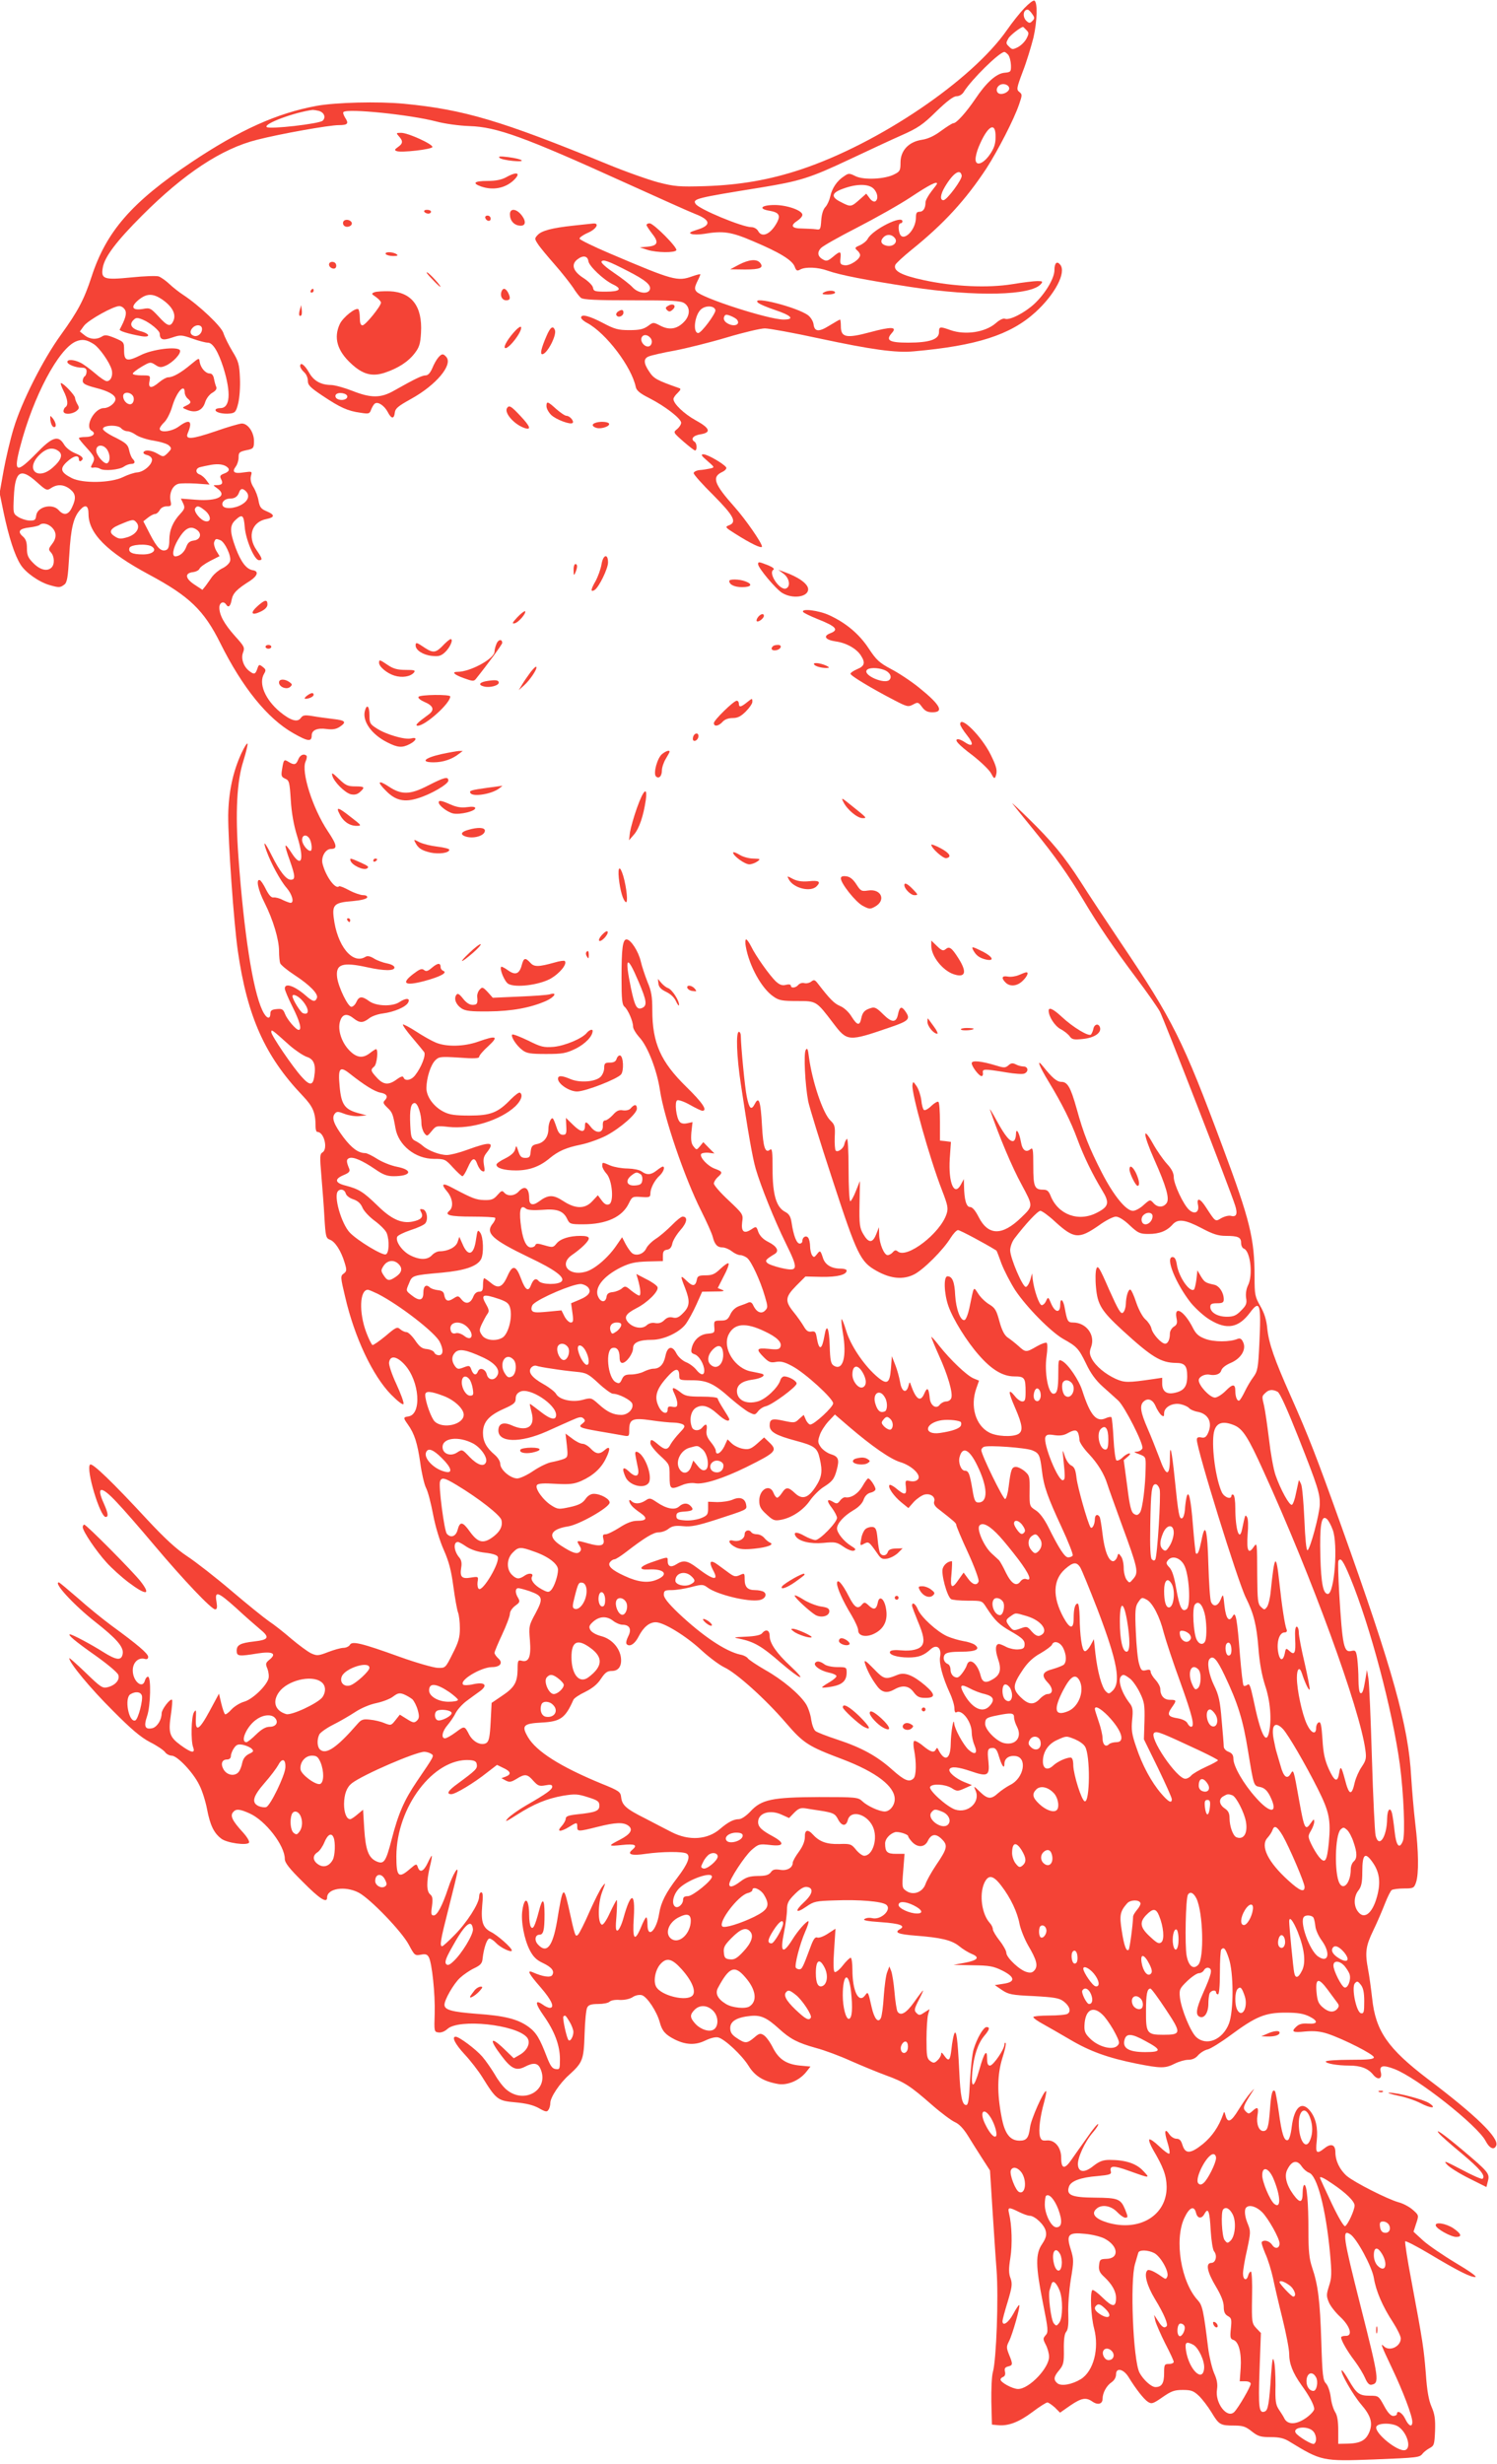<?xml version="1.0" standalone="no"?>
<!DOCTYPE svg PUBLIC "-//W3C//DTD SVG 20010904//EN"
 "http://www.w3.org/TR/2001/REC-SVG-20010904/DTD/svg10.dtd">
<svg version="1.0" xmlns="http://www.w3.org/2000/svg"
 width="778pt" height="1280pt" viewBox="0 0 778 1280"
 preserveAspectRatio="xMidYMid meet">
<g transform="translate(0,1280) scale(0.1,-0.1)"
fill="#f44336" stroke="none">
<path d="M5324 12758 c-23 -24 -63 -74 -90 -113 -182 -262 -666 -590 -1071
-725 -162 -54 -317 -81 -498 -87 -137 -4 -159 -2 -245 20 -52 14 -174 57 -270
97 -545 223 -738 281 -1050 311 -135 13 -356 7 -455 -11 -206 -38 -399 -125
-649 -292 -311 -208 -444 -360 -521 -598 -38 -116 -70 -177 -159 -300 -92
-127 -204 -348 -245 -485 -17 -55 -40 -153 -52 -218 l-21 -118 21 -102 c27
-128 57 -221 88 -270 26 -42 98 -92 153 -107 46 -13 53 -13 74 3 15 11 19 36
26 153 8 141 22 198 57 236 27 30 43 22 43 -22 0 -101 97 -198 315 -315 209
-112 285 -185 370 -356 115 -231 245 -391 378 -467 77 -44 97 -47 97 -12 0 27
29 40 78 33 29 -4 49 -1 67 11 38 25 31 34 -33 41 -31 4 -79 10 -107 15 -42 7
-51 5 -62 -10 -17 -24 -53 -13 -108 32 -77 64 -113 149 -82 199 10 17 9 22 -8
35 -18 14 -20 13 -28 -11 -10 -28 -16 -30 -40 -12 -31 23 -46 66 -34 97 10 26
7 32 -41 85 -57 64 -82 110 -82 149 0 26 22 36 35 16 12 -19 23 -10 29 25 7
34 26 54 96 98 39 26 46 50 14 55 -33 5 -61 41 -89 115 -31 84 -32 117 -2 145
36 34 44 27 49 -36 5 -65 50 -172 74 -172 20 0 18 8 -13 53 -49 71 -24 147 53
161 43 9 43 22 0 40 -29 12 -36 21 -42 53 -3 21 -15 53 -26 71 -14 22 -18 41
-14 59 7 25 7 25 -38 19 -49 -8 -62 2 -41 30 8 10 15 32 15 47 0 28 3 31 53
41 24 6 27 11 27 45 0 45 -31 91 -63 91 -11 0 -74 -18 -139 -41 -121 -41 -156
-44 -143 -11 28 65 12 79 -45 37 -36 -27 -100 -35 -100 -12 0 6 11 22 25 35
13 13 31 49 40 80 22 75 65 124 65 73 0 -10 7 -24 15 -31 21 -17 19 -25 -7
-37 -23 -11 -23 -11 7 -23 44 -17 78 -2 91 40 6 20 23 42 38 50 17 10 24 20
20 30 -4 8 -9 27 -12 43 -3 17 -11 27 -22 27 -22 0 -47 29 -52 59 -3 24 -3 23
-47 -13 -50 -42 -92 -66 -117 -66 -9 0 -29 -11 -46 -25 -41 -35 -59 -33 -51 5
5 30 5 30 -41 30 -25 0 -46 4 -46 9 0 5 21 21 46 36 43 25 46 26 71 10 20 -14
30 -15 53 -5 38 16 84 65 75 81 -14 21 -144 5 -204 -26 -71 -35 -86 -31 -86
25 0 43 -1 44 -48 64 -39 16 -52 18 -67 8 -29 -18 -64 -15 -91 7 l-24 19 21
29 c22 30 153 103 184 103 11 0 24 -9 30 -20 10 -18 2 -46 -28 -102 -3 -7 44
-22 111 -34 51 -9 49 12 -4 26 -45 12 -59 34 -36 57 14 14 20 14 48 3 39 -16
89 -58 89 -73 1 -32 16 -37 63 -21 44 15 50 15 107 -5 33 -12 69 -21 80 -21
26 0 54 -46 81 -130 41 -132 35 -210 -16 -210 -14 0 -25 -4 -25 -10 0 -13 40
-22 76 -18 26 3 31 9 42 53 7 29 11 84 9 130 -3 72 -7 88 -39 140 -20 33 -41
76 -47 95 -11 35 -126 144 -210 199 -20 13 -52 38 -71 56 -19 18 -44 35 -55
39 -11 4 -75 2 -142 -5 -143 -14 -159 -9 -149 50 9 56 71 138 205 272 218 218
413 347 597 393 121 31 374 76 425 76 46 0 53 8 33 38 -8 13 -13 27 -9 30 20
20 349 -14 482 -49 45 -12 118 -22 173 -24 140 -4 287 -57 802 -291 175 -79
341 -154 370 -165 83 -32 86 -60 9 -83 -35 -11 -42 -16 -28 -21 10 -4 39 -4
65 0 101 17 142 11 258 -39 135 -57 201 -97 214 -131 8 -22 13 -24 29 -15 28
15 92 12 142 -6 65 -23 199 -49 434 -85 336 -51 625 -45 675 16 11 13 8 15
-19 15 -17 0 -75 -7 -129 -16 -128 -21 -306 -13 -462 21 -116 25 -159 48 -147
79 3 8 41 43 84 78 169 136 282 260 390 424 59 92 142 252 169 331 17 49 17
53 2 65 -16 12 -15 20 17 105 20 51 44 131 56 178 20 88 22 186 4 192 -6 2
-29 -16 -51 -39z m40 -30 c14 -20 14 -24 1 -37 -11 -12 -17 -12 -29 -1 -23 19
-20 60 5 60 4 0 15 -10 23 -22z m-30 -84 c14 -14 14 -18 1 -44 -9 -17 -28 -36
-45 -45 -26 -13 -30 -13 -44 1 -19 18 -19 20 -5 45 8 15 64 59 76 59 1 0 9 -7
17 -16z m-94 -129 c7 -9 13 -32 14 -53 1 -35 -1 -37 -34 -40 -42 -4 -94 -50
-152 -137 -47 -69 -97 -125 -113 -125 -6 0 -34 -18 -63 -39 -36 -27 -68 -42
-100 -47 -69 -10 -112 -56 -112 -118 0 -41 -3 -47 -31 -61 -48 -26 -158 -31
-201 -11 -34 17 -38 17 -62 0 -36 -23 -62 -62 -71 -104 -4 -19 -15 -44 -25
-55 -12 -12 -20 -39 -22 -70 -3 -47 -5 -50 -28 -46 -14 2 -46 3 -72 4 -54 0
-63 15 -23 41 14 9 25 22 25 30 0 23 -80 51 -144 51 -70 0 -88 -20 -26 -30 47
-8 57 -23 40 -57 -33 -64 -80 -86 -100 -48 -6 11 -21 20 -35 20 -47 0 -274 94
-290 121 -17 26 5 31 334 84 208 34 258 49 466 147 94 44 215 101 270 125 86
38 112 56 181 124 56 54 89 79 105 79 14 0 30 9 38 23 40 64 185 207 211 207
4 0 13 -7 20 -15z m4 -180 c-7 -17 -39 -29 -54 -20 -16 10 -12 33 7 44 22 12
54 -4 47 -24z m-3587 -111 c28 -8 38 -34 20 -51 -16 -16 -277 -46 -291 -33
-17 17 145 77 239 89 6 0 20 -2 32 -5z m3517 -137 c0 -35 -8 -58 -30 -90 -35
-50 -74 -62 -74 -24 0 14 7 42 16 63 46 112 90 137 88 51z m-176 -199 c4 -19
-77 -128 -95 -128 -19 0 -16 30 8 70 43 72 80 96 87 58z m-128 -42 c0 -2 -13
-20 -30 -41 -16 -21 -30 -46 -30 -56 0 -31 -12 -49 -31 -49 -15 0 -19 -7 -19
-31 0 -64 -66 -129 -84 -83 -9 24 -7 54 4 54 6 0 10 5 10 10 0 35 -154 -42
-180 -90 -6 -12 -25 -27 -41 -34 -26 -11 -28 -14 -15 -26 9 -7 16 -18 16 -25
0 -22 -52 -56 -79 -53 -23 3 -26 7 -23 36 4 39 -1 40 -40 7 -24 -20 -33 -23
-49 -14 -29 15 -34 37 -13 60 10 11 95 59 189 107 93 48 220 119 280 159 95
63 135 83 135 69z m-330 -26 c22 -22 26 -55 9 -66 -7 -4 -20 3 -29 16 l-18 24
-36 -32 c-43 -38 -45 -38 -97 -11 -53 26 -48 48 16 70 69 25 130 24 155 -1z
m110 -256 c19 -22 -9 -49 -44 -40 -28 7 -33 25 -14 44 17 17 43 15 58 -4z
m-3801 -324 c49 -36 67 -74 52 -107 -15 -33 -30 -29 -77 23 -41 44 -45 46 -82
39 -56 -9 -65 11 -22 47 44 36 77 35 129 -2z m201 -149 c0 -24 -23 -43 -44
-35 -19 7 -21 25 -4 42 19 19 48 15 48 -7z m-562 -79 c29 -19 81 -93 92 -131
9 -31 -4 -61 -25 -61 -8 0 -35 18 -60 40 -26 22 -59 47 -75 55 -33 17 -70 20
-70 5 0 -13 43 -30 76 -30 17 0 24 -6 24 -19 0 -11 -4 -23 -10 -26 -5 -3 -10
-14 -10 -24 0 -14 15 -22 68 -36 65 -16 102 -37 102 -58 0 -21 -34 -47 -60
-47 -50 0 -102 -97 -63 -118 24 -14 6 -32 -33 -32 -19 0 -34 -3 -34 -6 0 -4
18 -26 40 -50 43 -47 46 -55 29 -85 -9 -17 -8 -20 8 -18 10 2 25 -1 33 -6 20
-13 100 -6 124 11 11 8 28 14 38 14 20 0 23 11 7 27 -6 6 -14 26 -18 45 -6 28
-16 37 -71 65 -36 17 -65 37 -65 45 0 20 78 23 95 3 7 -8 21 -15 32 -15 10 0
31 -9 46 -20 15 -10 56 -24 91 -29 36 -6 72 -17 80 -26 14 -14 13 -17 -7 -38
-22 -21 -23 -22 -53 -4 -33 19 -65 22 -73 8 -3 -5 5 -12 19 -15 15 -4 25 -14
25 -24 0 -27 -44 -64 -77 -66 -15 -1 -49 -12 -75 -25 -63 -30 -207 -33 -264
-5 -59 30 -65 49 -26 85 35 32 62 38 62 13 0 -8 5 -12 10 -9 19 12 10 25 -30
41 -23 9 -48 29 -57 45 -30 50 -61 40 -144 -46 -105 -107 -120 -101 -84 35 68
261 199 507 289 546 33 14 57 10 94 -14z m201 -266 c13 -16 5 -46 -13 -46 -18
0 -36 21 -36 42 0 22 32 24 49 4z m-129 -287 c13 -24 13 -56 -2 -65 -14 -9
-58 40 -58 66 0 34 42 33 60 -1z m-256 -2 c25 -18 14 -48 -30 -86 -79 -70
-144 -9 -70 65 36 36 70 43 100 21z m867 -77 c26 -14 24 -29 -6 -40 -21 -8
-24 -13 -16 -29 12 -22 5 -31 -23 -31 -20 0 -20 0 2 -16 57 -40 4 -69 -110
-60 l-78 6 12 -25 c10 -22 8 -29 -14 -53 -39 -41 -58 -86 -58 -137 0 -33 -5
-47 -16 -52 -27 -10 -47 10 -84 81 l-35 68 24 19 c13 10 29 19 37 19 7 0 18 9
24 20 6 12 21 20 37 20 23 0 25 3 19 30 -7 39 11 79 42 87 13 3 54 3 92 1 l69
-5 -17 23 c-9 13 -25 26 -34 29 -25 9 -22 34 5 39 12 3 31 7 42 9 37 8 66 7
86 -3z m-979 -85 c48 -43 52 -45 74 -30 32 21 66 19 98 -6 30 -24 33 -47 10
-95 -18 -39 -42 -44 -69 -14 -33 37 -112 18 -117 -29 -3 -22 -7 -26 -36 -25
-18 1 -44 10 -58 19 -26 17 -26 19 -22 105 6 134 35 152 120 75z m1086 -47
c21 -21 13 -48 -20 -68 -38 -23 -93 -26 -101 -6 -7 18 12 36 38 36 25 0 40 10
48 33 7 20 18 22 35 5z m-214 -99 c33 -26 36 -62 5 -57 -26 4 -64 51 -55 67
10 16 20 14 50 -10z m-354 -64 c21 -26 -2 -62 -49 -76 -34 -10 -44 -9 -65 5
-32 20 -25 39 22 59 73 31 76 31 92 12z m-440 -25 c25 -25 25 -55 0 -87 -18
-23 -19 -28 -5 -43 18 -20 20 -61 3 -78 -22 -22 -59 -13 -94 22 -28 28 -34 41
-34 78 0 32 -6 48 -21 61 -30 26 -19 41 34 47 25 3 49 9 53 13 14 13 44 7 64
-13z m754 -13 c27 -20 17 -51 -17 -55 -21 -3 -31 -11 -39 -33 -10 -28 -34 -49
-57 -49 -19 0 -12 42 14 86 36 61 65 76 99 51z m121 -53 c23 -9 58 -82 51
-108 -3 -12 -21 -29 -40 -38 -19 -9 -42 -29 -53 -43 -10 -14 -25 -36 -34 -48
l-17 -21 -41 27 c-49 32 -52 60 -8 65 16 2 31 10 34 18 3 8 28 26 55 40 l49
25 -17 28 c-9 16 -14 36 -11 45 7 18 9 19 32 10z m-356 -33 c29 -19 4 -41 -46
-41 -56 0 -78 11 -70 34 7 18 91 23 116 7z"/>
<path d="M330 10770 c22 -43 26 -75 10 -85 -5 -3 -10 -13 -10 -21 0 -18 40
-18 66 0 16 13 17 18 7 35 -7 12 -13 27 -13 34 0 13 -60 77 -73 77 -4 0 2 -18
13 -40z"/>
<path d="M262 10616 c2 -16 9 -31 16 -34 17 -5 15 20 -3 44 -15 18 -15 18 -13
-10z"/>
<path d="M2073 12092 c23 -25 21 -38 -5 -56 -18 -13 -19 -16 -6 -21 24 -9 181
9 185 21 5 14 -126 74 -162 74 -27 0 -27 -1 -12 -18z"/>
<path d="M2596 11980 c6 -6 38 -13 70 -16 74 -7 53 10 -26 20 -41 5 -52 4 -44
-4z"/>
<path d="M2630 11879 c-24 -13 -54 -19 -97 -19 -69 0 -81 -12 -32 -29 61 -21
123 -9 167 31 42 40 21 50 -38 17z"/>
<path d="M2205 11700 c3 -5 13 -10 21 -10 8 0 14 5 14 10 0 6 -9 10 -21 10
-11 0 -17 -4 -14 -10z"/>
<path d="M2650 11687 c0 -32 20 -56 50 -59 32 -4 37 21 10 55 -27 34 -60 36
-60 4z"/>
<path d="M2522 11668 c6 -18 28 -21 28 -4 0 9 -7 16 -16 16 -9 0 -14 -5 -12
-12z"/>
<path d="M1785 11650 c-4 -7 -3 -16 3 -22 14 -14 45 -2 40 15 -6 16 -34 21
-43 7z"/>
<path d="M2980 11628 c-111 -12 -165 -26 -186 -49 -16 -17 -16 -20 1 -46 10
-16 49 -63 86 -105 38 -43 80 -97 96 -120 15 -24 34 -49 42 -55 11 -10 80 -13
266 -13 211 0 254 -2 273 -16 30 -21 29 -64 -4 -97 -36 -37 -76 -43 -122 -19
-37 19 -37 19 -65 -2 -23 -16 -43 -21 -96 -21 -58 0 -77 5 -139 38 -71 37
-112 47 -112 27 0 -6 14 -19 32 -28 98 -53 230 -227 252 -332 4 -19 22 -34 72
-59 82 -42 164 -106 164 -127 0 -9 -10 -24 -21 -33 -21 -17 -21 -17 32 -64 30
-26 57 -47 61 -47 12 0 10 38 -2 45 -23 14 -8 33 31 39 57 9 49 32 -26 73 -60
33 -115 86 -115 110 0 7 10 21 22 32 16 16 18 22 7 25 -114 40 -131 49 -154
84 -31 45 -32 70 -2 81 12 5 72 19 134 30 62 12 183 42 270 68 87 26 176 47
198 47 22 0 149 -23 282 -52 272 -58 398 -76 493 -67 326 29 501 85 631 203
102 93 162 207 129 247 -17 21 -30 9 -30 -28 0 -43 -48 -123 -105 -176 -51
-47 -128 -86 -152 -77 -9 4 -29 -6 -48 -23 -54 -47 -158 -63 -235 -36 -56 20
-60 19 -60 -11 0 -37 -49 -54 -160 -54 -99 0 -119 12 -85 50 30 33 -3 34 -114
4 -123 -33 -151 -27 -151 31 0 19 -2 35 -4 35 -3 0 -27 -14 -55 -31 -56 -35
-78 -33 -83 7 -2 15 -14 35 -28 46 -56 42 -296 103 -262 67 7 -8 47 -25 89
-39 87 -29 106 -50 45 -50 -77 0 -425 112 -453 146 -10 12 -9 22 4 50 10 19
17 37 17 39 0 2 -19 -2 -41 -10 -78 -28 -98 -23 -429 118 -85 36 -156 71 -158
77 -2 5 17 19 42 30 45 19 64 52 29 49 -10 -1 -56 -6 -103 -11z m78 -185 c4
-26 79 -97 127 -120 51 -24 38 -38 -36 -38 -57 0 -64 2 -67 20 -1 11 -23 33
-47 49 -56 35 -69 71 -35 98 29 23 54 20 58 -9z m203 -50 c94 -48 125 -74 116
-98 -10 -25 -60 -18 -88 11 -13 15 -57 49 -97 76 -40 27 -70 53 -66 59 8 13
34 4 135 -48z m457 -204 c3 -17 -73 -119 -89 -119 -29 0 -20 89 12 121 24 24
72 22 77 -2z m114 -52 c17 -27 -24 -37 -57 -13 -11 8 -16 20 -12 29 5 14 11
15 34 6 15 -6 31 -15 35 -22z m-452 -92 c15 -18 6 -45 -13 -45 -20 0 -40 27
-33 45 7 19 30 19 46 0z"/>
<path d="M3360 11631 c0 -4 14 -25 30 -46 36 -45 28 -62 -28 -67 l-37 -3 40
-13 c49 -15 141 -16 150 -2 8 13 -118 140 -139 140 -9 0 -16 -4 -16 -9z"/>
<path d="M2005 11480 c3 -5 21 -10 38 -10 24 0 28 3 17 10 -20 13 -63 13 -55
0z"/>
<path d="M3840 11425 l-45 -24 77 -1 c79 0 99 9 78 35 -18 21 -58 17 -110 -10z"/>
<path d="M1710 11426 c0 -17 27 -29 35 -16 4 6 3 15 0 20 -9 15 -35 12 -35 -4z"/>
<path d="M2245 11351 c21 -23 41 -41 43 -41 9 0 -54 69 -68 75 -8 3 3 -12 25
-34z"/>
<path d="M1615 11290 c-3 -5 -1 -10 4 -10 6 0 11 5 11 10 0 6 -2 10 -4 10 -3
0 -8 -4 -11 -10z"/>
<path d="M2606 11285 c-8 -23 4 -45 25 -45 21 0 24 12 9 41 -13 23 -26 25 -34
4z"/>
<path d="M1946 11282 c-17 -7 -16 -9 8 -25 14 -10 26 -23 26 -29 0 -18 -81
-118 -96 -118 -10 0 -14 13 -14 39 0 22 -4 42 -8 45 -15 9 -79 -42 -96 -77
-33 -71 -14 -139 59 -206 60 -56 109 -69 175 -47 69 23 122 57 156 102 23 30
29 49 32 106 8 136 -48 210 -162 215 -33 1 -69 -1 -80 -5z"/>
<path d="M4280 11280 c-11 -7 -5 -10 23 -10 20 0 37 5 37 10 0 13 -40 13 -60
0z"/>
<path d="M3470 11210 c-12 -7 -12 -12 -3 -21 9 -9 16 -9 27 1 26 21 5 39 -24
20z"/>
<path d="M1558 11190 c-7 -24 -3 -38 8 -28 3 4 4 17 2 30 l-3 23 -7 -25z"/>
<path d="M3211 11181 c-7 -5 -11 -14 -7 -19 9 -15 36 -4 36 14 0 16 -9 18 -29
5z"/>
<path d="M2679 11083 c-36 -38 -63 -82 -55 -90 14 -14 92 85 84 108 -2 5 -15
-3 -29 -18z"/>
<path d="M2840 11054 c-27 -62 -34 -94 -22 -94 25 0 76 98 66 125 -10 26 -24
16 -44 -31z"/>
<path d="M2278 10943 c-9 -10 -23 -35 -31 -55 -11 -25 -22 -38 -35 -38 -19 0
-59 -20 -162 -78 -71 -41 -121 -41 -220 -2 -41 16 -91 30 -110 30 -54 1 -90
22 -114 65 -23 40 -46 57 -46 33 0 -7 9 -21 20 -31 11 -9 20 -29 20 -45 0 -23
12 -35 78 -79 90 -60 129 -78 195 -87 44 -7 48 -6 56 17 6 14 14 28 20 31 16
11 49 -12 66 -44 19 -37 33 -38 37 -3 2 21 18 34 83 70 131 72 219 177 185
218 -16 19 -24 19 -42 -2z m-473 -203 c0 -17 -34 -24 -54 -11 -7 5 -10 14 -6
20 10 17 60 9 60 -9z"/>
<path d="M2840 10690 c0 -12 11 -32 24 -45 24 -24 101 -53 112 -42 9 9 -15 37
-32 37 -8 0 -31 16 -53 35 -45 41 -51 42 -51 15z"/>
<path d="M2635 10680 c-16 -25 39 -87 93 -104 35 -11 27 10 -24 64 -48 51 -58
57 -69 40z"/>
<path d="M3093 10603 c-20 -7 -15 -20 8 -26 26 -7 72 10 64 23 -6 10 -50 12
-72 3z"/>
<path d="M3676 10406 c39 -34 39 -34 14 -40 -14 -3 -38 -7 -55 -8 -16 -2 -30
-9 -30 -16 0 -7 46 -59 103 -115 107 -108 123 -140 80 -156 -21 -8 -19 -11 32
-43 82 -52 140 -80 140 -67 0 18 -85 141 -143 206 -106 119 -119 155 -64 181
15 7 25 18 21 24 -11 18 -97 68 -118 68 -15 0 -12 -7 20 -34z"/>
<path d="M3126 9868 c-4 -24 -18 -63 -31 -87 -25 -43 -27 -59 -5 -46 22 13 70
111 70 143 0 49 -26 41 -34 -10z"/>
<path d="M3940 9869 c0 -19 92 -129 125 -149 54 -33 135 -22 135 19 0 28 -50
64 -127 91 l-28 10 28 -21 c30 -23 37 -66 12 -76 -32 -12 -94 79 -66 97 8 5
-2 13 -28 24 -49 19 -51 19 -51 5z"/>
<path d="M2981 9838 c0 -28 2 -30 9 -13 12 28 12 45 0 45 -5 0 -10 -15 -9 -32z"/>
<path d="M3790 9782 c0 -19 27 -32 67 -32 48 0 57 15 17 30 -31 12 -84 13 -84
2z"/>
<path d="M1338 9651 c-40 -36 -31 -51 17 -28 23 11 35 24 35 37 0 28 -14 25
-52 -9z"/>
<path d="M2689 9594 c-26 -28 -30 -35 -15 -32 20 3 63 54 55 63 -3 2 -21 -11
-40 -31z"/>
<path d="M4174 9621 c3 -5 36 -21 73 -36 99 -39 115 -57 67 -75 -38 -15 -24
-34 29 -42 54 -7 108 -37 131 -73 24 -37 20 -55 -19 -71 -19 -8 -35 -19 -35
-24 0 -10 109 -76 227 -137 67 -35 73 -36 98 -23 25 14 28 13 47 -13 15 -20
28 -27 54 -27 62 0 41 39 -71 129 -41 33 -106 76 -145 96 -60 32 -76 47 -115
106 -49 75 -118 133 -205 173 -53 25 -148 37 -136 17z m421 -301 c29 -11 43
-36 27 -52 -24 -24 -135 23 -118 50 9 15 56 15 91 2z"/>
<path d="M3940 9595 c-7 -9 -10 -18 -7 -22 8 -7 37 15 37 28 0 14 -16 11 -30
-6z"/>
<path d="M2309 9454 c-43 -46 -56 -48 -100 -20 -44 30 -49 31 -49 13 0 -24 38
-49 83 -54 36 -4 48 -1 69 18 27 25 46 69 30 69 -4 0 -19 -12 -33 -26z"/>
<path d="M2580 9455 c-6 -14 -10 -32 -10 -40 0 -36 -125 -105 -192 -105 -33 0
-18 -15 33 -33 44 -16 52 -17 62 -4 65 81 137 180 137 187 0 22 -21 19 -30 -5z"/>
<path d="M1380 9440 c0 -5 7 -10 15 -10 8 0 15 5 15 10 0 6 -7 10 -15 10 -8 0
-15 -4 -15 -10z"/>
<path d="M4017 9443 c-14 -13 -6 -24 15 -21 27 4 36 28 11 28 -11 0 -23 -3
-26 -7z"/>
<path d="M1970 9357 c0 -21 43 -56 81 -67 39 -12 82 -5 100 16 10 12 3 14 -43
14 -42 0 -64 6 -92 25 -43 29 -46 30 -46 12z"/>
<path d="M4230 9351 c0 -10 34 -21 65 -21 16 1 17 2 5 9 -25 14 -70 22 -70 12z"/>
<path d="M2757 9308 c-13 -18 -33 -46 -43 -63 l-18 -30 28 25 c31 28 71 88 63
96 -3 3 -16 -10 -30 -28z"/>
<path d="M1450 9255 c0 -23 38 -39 57 -24 13 12 13 14 -3 26 -24 17 -54 17
-54 -2z"/>
<path d="M2535 9263 c-43 -6 -53 -21 -20 -29 31 -8 79 5 77 21 -1 12 -16 14
-57 8z"/>
<path d="M1594 9185 c-10 -8 -14 -15 -7 -15 19 0 43 11 43 21 0 13 -14 11 -36
-6z"/>
<path d="M2175 9180 c-4 -6 10 -17 30 -26 48 -20 55 -42 22 -66 -58 -42 -73
-57 -56 -58 39 0 169 116 169 152 0 12 -158 10 -165 -2z"/>
<path d="M3880 9150 c-30 -24 -40 -25 -40 -5 0 8 -5 15 -11 15 -16 0 -119
-101 -119 -116 0 -20 24 -17 45 6 11 13 31 20 53 20 25 0 42 8 68 34 19 19 34
41 34 50 0 20 0 20 -30 -4z"/>
<path d="M1896 9106 c-13 -53 35 -121 116 -162 55 -28 78 -30 118 -9 36 19 40
38 6 29 -32 -8 -131 21 -178 52 -35 22 -38 28 -38 69 0 48 -14 60 -24 21z"/>
<path d="M4990 9038 c0 -7 16 -33 36 -58 37 -46 31 -64 -11 -36 -13 9 -29 16
-35 16 -25 0 0 -28 76 -85 43 -34 86 -75 95 -93 13 -25 18 -29 23 -16 11 29 6
50 -25 113 -48 97 -159 207 -159 159z"/>
<path d="M3603 8975 c-3 -9 -3 -18 0 -21 9 -9 27 6 27 22 0 19 -19 18 -27 -1z"/>
<path d="M1255 8888 c-45 -98 -67 -203 -69 -323 -1 -132 29 -559 50 -705 49
-341 142 -548 337 -752 54 -57 67 -87 67 -160 0 -16 4 -28 9 -28 36 0 57 -90
26 -107 -13 -8 -13 -24 -5 -118 5 -61 13 -159 16 -218 6 -101 8 -109 29 -117
27 -10 58 -59 76 -119 12 -39 11 -45 -5 -57 -17 -12 -17 -18 8 -122 49 -211
143 -409 239 -507 36 -36 61 -55 64 -48 3 7 -14 53 -37 103 -23 49 -40 100
-38 112 5 39 40 34 81 -11 78 -86 90 -259 19 -269 -27 -4 -27 -7 -2 -42 34
-48 49 -95 64 -198 7 -54 21 -113 30 -131 10 -18 26 -81 37 -139 12 -64 35
-138 56 -185 26 -59 38 -105 49 -187 8 -60 19 -121 24 -135 6 -15 10 -52 10
-84 0 -47 -7 -72 -38 -132 -37 -74 -37 -74 -77 -73 -22 1 -111 26 -197 57
-200 72 -249 84 -260 62 -5 -8 -20 -15 -33 -15 -13 0 -49 -10 -80 -22 -52 -20
-58 -20 -89 -6 -18 9 -64 43 -102 75 -38 33 -90 74 -116 91 -26 18 -114 89
-195 158 -81 69 -185 150 -229 179 -58 38 -117 93 -205 187 -185 200 -290 301
-301 290 -23 -23 52 -272 81 -272 16 0 13 19 -9 69 -42 92 -15 95 66 8 33 -34
120 -134 194 -222 155 -184 299 -335 318 -335 10 0 12 10 7 40 -10 58 7 52
101 -32 43 -40 100 -90 124 -110 54 -44 48 -56 -31 -65 -70 -8 -89 -18 -89
-48 0 -29 11 -30 109 -14 77 12 101 0 62 -32 -21 -17 -22 -22 -11 -48 6 -16 9
-40 5 -52 -13 -40 -85 -108 -127 -119 -21 -6 -50 -24 -65 -40 -14 -16 -29 -27
-33 -25 -5 3 -13 28 -20 56 l-12 51 -48 -89 c-55 -102 -76 -114 -72 -38 2 43
1 47 -10 30 -14 -22 -17 -148 -4 -182 12 -33 -10 -29 -66 12 -57 42 -64 63
-50 157 6 40 9 75 6 78 -9 9 -54 -50 -54 -70 0 -34 -23 -70 -47 -77 -39 -9
-47 8 -29 61 19 54 22 206 5 206 -6 0 -13 -9 -16 -20 -12 -46 -63 -4 -63 53 0
40 28 68 61 60 13 -4 19 0 19 10 0 17 -54 63 -191 163 -46 34 -125 98 -175
143 -51 44 -95 81 -98 81 -31 0 79 -119 190 -206 107 -84 146 -128 142 -162
-5 -40 -31 -38 -101 6 -63 40 -161 92 -173 92 -16 0 28 -37 132 -110 62 -44
116 -89 119 -101 9 -26 -17 -55 -58 -64 -24 -6 -36 2 -112 76 -47 45 -85 79
-85 75 0 -24 110 -157 225 -271 97 -98 147 -140 195 -165 36 -18 71 -42 78
-52 7 -10 23 -18 34 -18 29 0 111 -86 143 -151 15 -28 33 -85 41 -127 16 -84
36 -125 75 -154 30 -22 133 -36 143 -20 4 7 -11 31 -32 54 -54 59 -67 85 -51
104 15 19 35 17 86 -6 83 -37 183 -167 183 -236 0 -20 22 -49 94 -120 87 -88
126 -113 126 -81 0 47 92 62 163 26 60 -31 226 -203 262 -272 29 -54 31 -57
62 -51 24 5 34 2 42 -14 16 -31 33 -189 30 -292 -3 -92 -3 -95 20 -98 13 -2
32 5 46 18 59 55 359 23 414 -44 20 -25 4 -65 -36 -89 l-33 -19 -55 53 c-68
64 -73 44 -9 -40 51 -68 77 -80 122 -57 44 23 67 20 80 -9 50 -109 -82 -190
-177 -109 -16 13 -43 48 -59 77 -17 28 -46 71 -66 94 -34 39 -120 103 -138
103 -22 0 -3 -38 46 -91 30 -32 72 -86 93 -120 72 -116 80 -122 171 -130 56
-5 93 -14 122 -30 35 -20 43 -21 50 -9 6 8 10 24 10 36 0 29 49 103 98 146 70
64 76 77 80 212 2 66 8 129 14 138 6 13 21 18 56 18 27 0 53 5 60 12 7 7 30
11 53 9 25 -1 51 5 66 14 14 10 34 14 48 11 27 -7 79 -85 94 -142 12 -44 28
-63 77 -88 58 -29 108 -31 159 -6 27 13 55 20 68 16 34 -9 122 -91 157 -147
33 -54 79 -82 156 -95 48 -7 109 19 144 63 l22 28 -54 5 c-72 7 -111 33 -142
94 -14 28 -35 57 -47 64 -17 11 -24 10 -50 -13 -37 -31 -47 -31 -90 -2 -26 17
-34 30 -34 52 0 36 35 56 106 63 54 5 84 -9 149 -68 57 -52 95 -72 192 -99 42
-11 123 -41 180 -67 57 -25 139 -59 183 -75 96 -35 125 -54 238 -153 48 -42
102 -82 120 -90 21 -9 44 -33 67 -70 19 -31 53 -85 75 -119 l40 -62 12 -190
c7 -104 16 -251 22 -325 11 -147 -1 -468 -19 -532 -6 -20 -9 -90 -8 -155 l3
-118 32 -3 c53 -5 107 15 178 68 37 28 72 50 78 50 6 0 23 -12 39 -26 l27 -27
53 37 c59 40 82 44 116 20 28 -19 52 -12 52 15 0 31 21 69 47 86 14 10 23 25
23 41 0 37 39 28 65 -14 36 -59 79 -115 101 -129 19 -12 26 -10 75 24 46 32
62 38 106 38 44 0 56 -5 83 -30 17 -16 47 -55 66 -86 39 -65 46 -69 118 -69
44 0 60 -5 91 -30 33 -26 46 -30 99 -30 45 0 70 -6 97 -23 167 -102 171 -103
441 -93 225 9 236 10 251 30 7 9 24 22 37 29 23 12 25 19 28 90 2 61 -2 87
-18 124 -15 34 -24 84 -30 174 -11 132 -14 156 -75 482 -21 109 -35 201 -32
204 4 3 60 -26 124 -64 150 -90 220 -125 241 -121 9 2 -37 34 -103 73 -65 39
-141 91 -169 116 l-50 46 14 43 c14 42 14 43 -18 71 -17 15 -50 33 -74 39 -57
16 -227 102 -268 136 -37 32 -60 79 -60 124 0 39 -22 48 -56 21 -42 -33 -48
-27 -41 37 7 67 -4 118 -34 156 -44 55 -83 21 -96 -83 -4 -36 -13 -66 -20 -68
-19 -7 -32 32 -47 145 -8 57 -17 106 -20 109 -13 13 -20 -11 -26 -95 -7 -93
-13 -112 -35 -112 -23 0 -37 38 -30 81 7 43 1 48 -27 22 -17 -15 -20 -15 -34
-1 -17 17 -13 28 32 98 16 25 16 25 -7 -1 -13 -14 -41 -54 -62 -88 -39 -64
-57 -72 -68 -30 -6 22 -7 23 -13 4 -22 -62 -56 -112 -104 -152 -65 -52 -92
-54 -107 -5 -7 23 -15 32 -31 32 -12 0 -28 10 -37 23 -23 35 -28 16 -10 -41 9
-28 14 -55 10 -59 -4 -4 -27 13 -52 37 -25 24 -48 40 -52 36 -4 -4 5 -28 20
-54 53 -90 69 -133 70 -192 1 -148 -141 -234 -306 -186 -64 19 -87 45 -61 70
26 27 76 20 109 -14 16 -17 35 -30 42 -30 16 0 16 3 0 43 -23 55 -37 60 -157
61 -121 1 -149 13 -135 56 9 30 60 49 149 56 63 6 73 9 69 24 -8 31 14 32 89
5 117 -42 117 -42 79 -2 -36 39 -93 57 -175 57 -33 0 -52 -7 -82 -30 -46 -38
-78 -36 -82 3 -4 35 36 122 78 170 18 21 30 40 27 43 -3 3 -28 -27 -56 -68
-29 -40 -65 -92 -82 -116 -36 -53 -54 -50 -54 9 0 55 -34 95 -77 90 -22 -2
-28 2 -34 23 -7 31 1 100 22 175 8 29 13 55 11 58 -10 9 -79 -145 -84 -188 -7
-55 -18 -69 -54 -69 -50 0 -78 36 -94 124 -24 124 -22 219 4 304 13 40 21 76
17 79 -3 4 -6 0 -6 -8 0 -24 -58 -109 -75 -109 -11 0 -15 10 -15 36 0 54 -15
33 -40 -56 -28 -99 -45 -105 -37 -12 8 84 30 148 62 186 28 33 31 46 12 46
-16 0 -50 -59 -67 -115 -7 -22 -15 -96 -19 -165 -5 -99 -9 -125 -20 -125 -21
0 -30 45 -36 180 -8 163 -15 216 -26 190 -4 -11 -11 -46 -14 -77 -7 -63 -14
-70 -38 -36 -12 17 -16 19 -16 7 -1 -9 -9 -23 -19 -32 -16 -15 -21 -15 -38 -3
-17 13 -19 27 -19 113 0 54 4 111 8 127 l8 29 -27 -17 c-23 -16 -28 -16 -41
-3 -13 13 -12 21 11 66 15 28 25 51 23 51 -2 0 -23 -27 -46 -60 -41 -58 -71
-75 -87 -49 -4 7 -11 51 -15 98 -4 48 -12 97 -17 111 l-10 25 -11 -29 c-7 -16
-14 -72 -18 -125 -3 -53 -10 -104 -15 -114 -14 -28 -34 -5 -48 56 -18 82 -19
83 -34 62 -33 -45 -66 21 -66 133 0 34 -4 62 -9 62 -5 0 -24 -18 -41 -40 -17
-22 -36 -37 -42 -34 -7 4 -8 44 -3 116 l7 109 -40 -26 c-21 -14 -46 -23 -54
-20 -12 5 -21 -8 -37 -52 -38 -102 -43 -113 -57 -113 -7 0 -15 4 -18 8 -8 13
21 124 48 186 14 31 21 56 17 56 -11 0 -56 -51 -84 -97 -50 -79 -64 -65 -42
41 8 41 15 93 15 116 0 34 7 47 41 81 27 27 47 39 62 37 37 -5 32 -36 -14 -79
-52 -48 -44 -62 12 -23 39 27 50 29 148 32 126 5 243 -5 266 -22 33 -24 -26
-82 -73 -70 -11 3 -28 2 -38 -4 -13 -7 10 -12 84 -17 101 -7 131 -19 98 -37
-30 -17 -7 -26 82 -33 131 -10 187 -23 226 -54 19 -16 49 -34 66 -41 44 -18
32 -33 -36 -46 l-59 -11 101 -2 c86 -1 107 -5 152 -27 68 -34 71 -60 7 -69
l-45 -7 38 -26 c33 -22 50 -26 164 -31 107 -6 132 -10 155 -27 32 -24 41 -53
21 -65 -7 -5 -50 -9 -95 -9 -46 0 -83 -4 -83 -8 0 -5 22 -21 50 -36 27 -15 90
-51 141 -81 103 -61 197 -95 346 -125 126 -25 149 -25 198 0 22 11 53 20 70
20 21 0 39 8 52 24 12 13 34 27 50 30 15 4 69 37 120 75 130 96 178 116 283
116 65 0 94 -5 125 -20 48 -24 44 -41 -8 -37 -26 2 -45 -2 -58 -14 -31 -28
-22 -34 44 -27 47 4 78 1 118 -12 83 -28 239 -107 239 -122 0 -10 -28 -13
-125 -13 -69 0 -125 -4 -125 -9 0 -10 59 -21 122 -21 60 0 98 -15 124 -47 25
-31 49 -23 40 13 -9 34 11 39 71 16 116 -44 433 -294 474 -374 20 -39 45 -49
55 -23 15 39 -105 156 -354 344 -210 160 -273 250 -291 421 -6 52 -15 119 -21
149 -17 89 -12 122 26 201 20 41 47 104 61 140 14 36 30 68 36 72 7 4 35 8 64
8 48 0 52 2 62 31 15 44 14 160 -4 308 -8 68 -17 176 -21 240 -14 264 -94 552
-364 1306 -132 369 -170 465 -263 675 -85 191 -113 272 -121 349 -4 44 -15 80
-36 116 -28 49 -30 60 -30 151 0 199 -23 293 -165 674 -207 556 -258 659 -533
1067 -75 112 -168 252 -205 311 -87 135 -151 212 -274 332 -53 52 -90 86 -81
75 8 -11 58 -72 109 -135 109 -133 183 -238 259 -365 79 -133 161 -253 275
-405 56 -74 111 -153 123 -175 20 -37 364 -922 391 -1007 14 -44 7 -62 -22
-54 -11 3 -34 -3 -50 -12 -32 -19 -29 -21 -80 57 -30 47 -49 52 -41 12 8 -38
-17 -52 -46 -26 -30 27 -80 134 -80 170 0 22 -11 43 -36 70 -19 21 -52 68 -72
104 -56 100 -52 50 7 -83 62 -139 79 -200 65 -224 -16 -25 -47 -26 -68 -3 -19
21 -19 21 -53 -9 -18 -17 -43 -30 -55 -30 -36 0 -101 80 -162 199 -66 129 -95
202 -131 333 -31 110 -47 138 -79 138 -23 0 -47 20 -95 80 -37 46 -22 4 30
-81 68 -112 114 -204 149 -299 33 -89 77 -179 127 -262 41 -66 36 -86 -27
-118 -95 -49 -201 -10 -240 88 -10 25 -18 32 -39 32 -45 0 -51 16 -51 123 0
87 -2 98 -15 87 -23 -19 -42 -5 -49 37 -9 51 -26 78 -26 41 0 -15 -5 -30 -11
-34 -17 -10 -45 23 -90 106 -22 41 -38 66 -34 55 48 -139 113 -295 165 -390
60 -112 60 -109 -3 -170 -99 -96 -172 -95 -222 5 -17 33 -32 50 -44 50 -19 0
-30 38 -31 110 l-1 35 -15 -28 c-35 -65 -66 8 -58 135 l6 86 -28 4 -29 3 0 97
c0 53 -3 100 -8 104 -4 4 -20 -5 -36 -20 -16 -16 -34 -26 -39 -22 -5 3 -12 26
-14 51 -3 24 -14 57 -24 72 -18 26 -19 27 -22 7 -6 -41 89 -381 154 -548 30
-78 33 -93 23 -123 -33 -100 -206 -233 -253 -194 -10 8 -16 8 -26 -4 -7 -8
-19 -15 -27 -15 -18 0 -43 59 -44 107 l-1 38 -15 -38 c-19 -46 -39 -45 -67 3
-18 31 -21 50 -19 155 l2 120 -21 -52 c-11 -29 -25 -53 -29 -53 -5 0 -9 75 -9
167 0 100 -4 163 -9 157 -5 -5 -11 -18 -13 -28 -4 -22 -34 -44 -45 -33 -4 5
-6 36 -5 70 3 56 0 65 -22 86 -39 36 -95 203 -112 330 -5 43 -9 50 -17 36 -11
-20 -3 -179 13 -265 6 -30 62 -213 126 -407 128 -392 145 -428 230 -475 73
-41 138 -47 195 -18 49 25 151 127 189 189 14 22 31 41 39 41 10 0 140 -69
199 -106 2 -1 14 -32 27 -69 14 -36 46 -98 71 -137 60 -90 185 -216 249 -253
72 -40 81 -50 120 -130 23 -49 50 -86 87 -119 29 -26 65 -58 79 -71 34 -31
134 -228 126 -249 -4 -9 -17 -16 -29 -17 -18 0 -16 -3 12 -13 34 -13 35 -14
34 -67 -1 -95 -16 -219 -30 -237 -10 -13 -17 -15 -31 -6 -14 9 -22 39 -35 145
l-18 134 21 18 c12 10 16 17 8 17 -7 0 -23 -9 -35 -21 -12 -12 -27 -19 -32
-15 -5 3 -12 53 -15 112 -3 58 -8 109 -11 112 -3 3 -16 1 -29 -5 -49 -23 -81
15 -122 142 -17 55 -73 138 -105 155 -19 10 -20 8 -20 -64 0 -82 -6 -106 -25
-106 -28 0 -48 111 -36 195 5 33 5 64 1 69 -4 4 -28 -4 -52 -18 -55 -32 -58
-32 -95 2 -17 15 -42 35 -56 44 -17 12 -30 37 -43 84 -15 57 -23 70 -51 87
-19 11 -45 35 -58 55 -27 40 -22 48 -47 -72 -7 -33 -18 -61 -25 -63 -21 -7
-45 58 -49 129 -3 70 -15 98 -40 98 -21 0 -18 -90 5 -155 24 -68 95 -183 158
-254 66 -76 125 -111 184 -111 54 0 59 -7 59 -81 0 -40 -3 -49 -17 -49 -10 0
-27 12 -39 28 -36 44 -35 22 2 -62 39 -90 42 -121 15 -136 -31 -16 -113 -12
-151 9 -70 37 -99 136 -66 229 l14 40 -29 12 c-35 15 -119 95 -177 168 -23 30
-42 51 -42 47 0 -4 18 -48 40 -97 46 -101 73 -194 64 -220 -3 -10 -15 -18 -26
-18 -11 0 -27 -8 -34 -17 -18 -25 -48 -5 -52 33 -5 54 -13 61 -28 26 -20 -48
-43 -33 -70 43 -6 19 -7 18 -13 -5 -11 -41 -35 -30 -43 19 -4 24 -15 65 -25
90 l-18 46 -5 -65 c-6 -80 -21 -87 -80 -34 -65 59 -130 157 -152 230 -11 36
-22 64 -24 61 -3 -3 0 -33 6 -69 22 -125 1 -202 -47 -172 -15 9 -19 28 -21
103 -3 94 -16 120 -27 54 -13 -76 -28 -82 -40 -14 -5 32 -9 37 -28 34 -17 -3
-27 4 -41 29 -11 18 -34 51 -53 74 -45 56 -42 77 15 135 l48 48 85 -2 c81 -1
129 11 129 33 0 6 -15 10 -32 10 -47 0 -80 20 -91 55 -13 40 -15 42 -32 19
-13 -16 -16 -17 -25 -4 -5 8 -10 29 -10 45 0 17 -4 36 -9 44 -10 16 -31 6 -31
-15 0 -8 -6 -14 -14 -14 -16 0 -32 41 -42 108 -5 33 -13 46 -34 57 -46 24 -65
90 -65 222 0 90 -2 109 -13 101 -25 -21 -36 11 -42 125 -7 128 -16 154 -37
113 -19 -36 -29 -26 -42 37 -10 47 -30 258 -31 315 0 12 -4 22 -10 22 -16 0
-12 -127 10 -271 37 -247 61 -384 77 -439 26 -90 97 -267 157 -389 68 -138 65
-148 -27 -127 -33 8 -64 19 -70 26 -12 12 -7 18 39 46 25 15 12 40 -34 63 -26
13 -43 31 -51 51 -10 30 -11 31 -36 14 -38 -25 -54 -13 -48 37 6 41 5 42 -71
114 -42 39 -76 78 -76 87 0 8 9 23 20 33 27 24 26 29 -15 44 -36 13 -78 57
-72 75 2 6 19 9 37 8 l33 -4 -29 29 -29 30 -17 -21 c-18 -21 -18 -21 -34 -1
-12 15 -14 34 -11 73 l6 53 -28 -6 c-18 -4 -32 -1 -39 8 -18 21 -27 103 -13
111 6 4 36 -6 66 -23 30 -17 59 -31 65 -31 29 0 1 42 -83 124 -133 130 -177
227 -177 399 0 71 -5 99 -25 146 -13 33 -29 81 -35 107 -12 52 -52 114 -74
114 -20 0 -26 -47 -26 -200 0 -112 3 -140 16 -150 18 -16 44 -75 44 -103 0
-11 15 -36 34 -57 43 -47 91 -172 106 -275 22 -144 128 -454 214 -625 29 -58
56 -118 60 -135 10 -40 24 -55 51 -55 12 0 34 -9 48 -20 14 -11 33 -20 44 -20
10 0 26 -7 35 -14 22 -16 70 -120 93 -200 16 -54 16 -59 1 -74 -19 -20 -45 -8
-61 26 -6 15 -15 20 -25 16 -8 -4 -29 -12 -47 -18 -20 -7 -37 -22 -47 -43 -13
-28 -21 -33 -51 -33 -33 0 -35 -2 -33 -32 3 -31 1 -33 -33 -36 -41 -3 -74 -32
-84 -74 -5 -21 -3 -27 14 -33 24 -7 51 -53 51 -85 0 -27 -18 -25 -42 5 -11 14
-35 32 -53 39 -19 8 -41 28 -50 46 -22 43 -47 36 -57 -15 -9 -43 -30 -65 -62
-65 -12 0 -34 -7 -50 -15 -15 -8 -45 -15 -66 -15 -30 0 -39 -5 -48 -25 -10
-22 -15 -24 -32 -15 -42 22 -56 171 -16 178 23 5 36 -14 36 -50 0 -18 5 -28
14 -28 21 0 56 48 56 77 0 29 32 43 98 43 61 0 142 38 175 81 14 19 39 64 56
102 l30 67 63 1 c48 0 58 2 40 9 l-22 9 31 61 c18 33 29 63 25 67 -3 4 -22 -9
-42 -28 -29 -28 -43 -34 -77 -34 -34 0 -42 -4 -45 -20 -7 -37 -21 -40 -52 -10
-35 34 -36 31 -10 -35 27 -69 25 -96 -10 -131 -22 -23 -35 -28 -54 -23 -17 4
-30 0 -44 -14 -13 -13 -28 -18 -46 -15 -17 4 -34 -1 -46 -12 -23 -21 -69 -13
-95 15 -24 27 -14 45 42 74 59 30 118 89 110 110 -3 8 -29 27 -58 41 l-52 27
7 -24 c15 -51 18 -88 8 -88 -6 0 -24 12 -42 26 -28 24 -32 25 -48 11 -9 -8
-30 -17 -47 -19 -22 -2 -31 -9 -33 -25 -4 -29 -28 -30 -42 -2 -25 46 23 109
118 156 46 22 73 28 137 30 l80 2 0 28 c0 21 5 29 21 31 15 2 24 12 28 32 3
16 22 47 42 70 35 39 40 70 11 70 -7 0 -33 -21 -57 -46 -25 -25 -62 -57 -83
-70 -21 -14 -43 -36 -49 -50 -14 -29 -52 -41 -74 -23 -8 7 -23 28 -33 47 l-18
35 -31 -45 c-44 -64 -115 -124 -161 -135 -87 -23 -137 41 -68 88 49 34 87 71
87 86 0 9 -14 13 -43 13 -58 0 -105 -15 -125 -40 -17 -21 -21 -21 -62 -9 -34
10 -44 11 -48 1 -2 -7 -13 -12 -23 -12 -26 0 -45 46 -54 131 -7 69 2 92 29 70
9 -7 39 -9 82 -6 79 7 112 -5 132 -48 12 -25 17 -27 81 -27 123 0 205 38 239
109 17 35 19 36 65 33 42 -3 47 -1 47 18 0 27 22 70 49 94 19 18 29 46 15 46
-3 0 -17 -9 -31 -20 -30 -24 -52 -25 -79 -5 -11 8 -41 14 -72 15 -29 0 -69 7
-89 15 -44 19 -43 19 -43 -2 0 -9 10 -27 22 -40 30 -33 40 -149 13 -159 -13
-5 -24 1 -38 20 l-20 27 -28 -30 c-38 -42 -88 -42 -152 0 -52 34 -78 34 -127
-3 -32 -23 -50 -17 -50 17 0 55 -23 70 -55 35 -21 -23 -57 -26 -75 -5 -10 12
-15 10 -35 -13 -19 -22 -31 -27 -68 -26 -43 1 -63 9 -165 63 -53 29 -63 22
-28 -19 29 -35 34 -81 11 -100 -27 -22 2 -30 121 -30 61 0 114 -3 117 -6 3 -4
-2 -18 -13 -31 -39 -49 -3 -82 190 -175 133 -63 187 -103 169 -124 -16 -19
-103 -18 -119 1 -15 18 -28 11 -41 -22 -13 -35 -29 -25 -51 34 -26 70 -44 74
-69 18 -27 -62 -49 -72 -87 -40 -17 14 -33 25 -36 25 -3 0 -6 -16 -6 -35 0
-28 -4 -35 -20 -35 -13 0 -24 -10 -30 -25 -14 -36 -39 -43 -61 -16 -17 21 -19
21 -44 5 -28 -18 -41 -12 -47 21 -2 14 -12 21 -33 23 -17 2 -34 8 -40 13 -20
20 -35 9 -35 -26 0 -42 -21 -46 -63 -12 -28 22 -28 22 -12 59 17 43 16 43 172
57 119 11 183 33 203 70 15 29 12 114 -4 137 -13 18 -15 15 -22 -33 -11 -84
-42 -94 -71 -24 l-16 36 -9 -27 c-9 -27 -50 -48 -93 -48 -12 0 -30 -9 -40 -20
-23 -26 -65 -26 -115 0 -40 21 -76 71 -66 95 2 7 34 23 70 35 35 11 70 27 76
35 17 21 8 69 -13 73 -16 3 -17 1 -8 -16 13 -24 -1 -39 -46 -48 -57 -11 -110
13 -181 83 -74 72 -97 86 -165 104 -57 14 -61 34 -11 55 27 11 34 19 29 32
-16 38 -16 50 0 56 21 8 69 -13 135 -58 40 -28 62 -36 95 -36 92 0 104 32 18
49 -32 6 -78 25 -103 41 -25 16 -53 30 -62 30 -36 0 -71 26 -114 83 -49 66
-62 100 -44 122 10 12 17 12 50 -1 21 -8 55 -14 76 -12 l39 4 -48 13 c-66 19
-84 45 -92 137 -9 95 0 108 51 68 77 -61 130 -94 161 -100 34 -6 42 -21 21
-42 -9 -9 -5 -17 15 -36 26 -24 29 -33 42 -106 15 -89 103 -160 200 -160 56 0
60 -2 99 -45 23 -25 45 -45 49 -45 5 0 17 20 28 45 23 52 36 56 50 16 6 -16
17 -32 26 -35 12 -5 14 1 8 32 -5 30 -2 44 14 64 45 57 22 60 -104 14 -38 -14
-85 -26 -103 -26 -37 0 -97 23 -124 47 -10 9 -28 21 -41 27 -19 10 -22 21 -25
81 -4 82 3 115 23 115 16 0 35 -58 35 -106 0 -16 7 -39 15 -50 14 -18 15 -18
38 10 23 28 25 29 88 22 117 -13 270 35 347 107 31 30 41 60 24 71 -5 3 -26
-13 -48 -35 -66 -69 -105 -84 -214 -84 -73 0 -104 4 -133 19 -53 26 -92 80
-91 125 1 53 22 119 46 143 19 19 28 20 124 14 77 -6 104 -4 104 4 0 7 21 32
48 56 55 51 43 57 -53 23 -73 -26 -165 -28 -220 -5 -22 9 -68 35 -103 58 -34
22 -65 38 -68 36 -3 -3 19 -34 48 -68 29 -34 57 -68 62 -75 11 -15 -15 -81
-47 -121 -20 -26 -53 -32 -60 -11 -3 8 -13 6 -35 -10 -42 -31 -69 -29 -103 8
-33 36 -35 42 -14 59 14 12 22 90 9 90 -3 0 -17 -9 -31 -20 -38 -30 -71 -25
-109 15 -40 42 -60 106 -47 149 11 38 35 44 69 17 33 -26 49 -26 81 -2 13 11
45 23 71 26 61 8 121 34 133 57 13 24 -12 25 -46 2 -37 -24 -120 -21 -156 5
-37 27 -53 27 -67 -4 -6 -14 -18 -25 -26 -25 -18 0 -67 101 -74 152 -9 70 27
82 158 53 86 -19 140 -19 140 -1 0 8 -16 17 -37 21 -21 4 -52 15 -68 25 -21
13 -35 16 -45 10 -68 -43 -149 57 -166 205 -8 66 6 77 99 84 43 4 72 11 75 19
2 7 -6 12 -21 12 -13 0 -46 11 -72 25 -26 14 -50 24 -53 21 -18 -19 -70 52
-86 118 -8 34 15 76 44 76 35 0 32 20 -17 93 -78 117 -139 308 -115 361 6 13
8 27 5 30 -14 13 -34 4 -43 -19 -11 -28 -21 -31 -50 -13 -24 15 -26 13 -34
-37 -6 -35 -4 -41 16 -50 21 -9 23 -18 29 -110 4 -66 15 -131 34 -191 38 -123
22 -166 -31 -83 -14 22 -27 39 -30 36 -3 -2 7 -36 21 -74 30 -85 31 -103 6
-103 -24 0 -58 44 -100 128 -35 70 -47 80 -27 24 23 -65 74 -159 106 -195 29
-34 40 -77 20 -77 -6 0 -24 7 -41 15 -16 9 -37 14 -47 13 -12 -2 -24 11 -40
42 -12 25 -27 47 -32 48 -21 7 -9 -51 24 -116 45 -89 76 -193 76 -252 0 -27 3
-56 6 -64 4 -9 36 -36 73 -60 81 -53 126 -99 118 -120 -9 -23 -22 -20 -59 13
-58 50 -108 67 -108 36 0 -9 18 -51 40 -95 38 -76 50 -120 32 -120 -14 0 -60
54 -71 83 -9 24 -16 28 -43 25 -25 -2 -33 -8 -33 -22 0 -36 -22 -27 -42 16
-50 108 -95 399 -124 796 -17 234 -8 395 26 500 14 46 24 86 21 89 -3 4 -17
-19 -31 -49z m355 -447 c11 -22 14 -61 3 -61 -16 0 -43 35 -43 57 0 28 25 31
40 4z m1709 -741 c43 -101 46 -125 16 -137 -26 -9 -36 10 -56 104 -34 166 -21
177 40 33z m-1745 -101 c34 -41 34 -75 0 -62 -13 5 -54 72 -54 88 0 16 32 1
54 -26z m-67 -231 c29 -25 68 -51 87 -58 38 -12 49 -42 39 -104 -7 -46 -24
-46 -65 0 -46 50 -158 215 -158 232 0 17 2 15 97 -70z m1821 -667 c8 -4 12
-19 10 -32 -2 -19 -10 -25 -36 -27 -43 -4 -55 23 -23 50 26 20 30 21 49 9z
m-1531 -101 c3 -11 20 -24 39 -30 24 -8 39 -22 48 -44 8 -18 36 -48 65 -69 28
-21 56 -49 61 -63 15 -40 12 -104 -5 -110 -18 -7 -148 72 -187 113 -44 46 -86
192 -61 216 13 14 35 7 40 -13z m3686 -146 c99 -90 124 -92 229 -19 34 25 74
45 87 45 15 0 43 -17 72 -45 44 -41 53 -45 99 -45 55 0 94 15 124 49 28 31 65
26 151 -19 58 -31 87 -40 125 -40 64 0 80 -7 80 -36 0 -14 6 -27 14 -30 35
-13 49 -141 21 -193 -8 -17 -12 -42 -9 -63 5 -29 1 -39 -26 -66 -25 -26 -40
-32 -74 -32 -48 0 -86 22 -86 51 0 15 7 19 35 19 28 0 35 4 35 20 0 35 -23 70
-49 76 -46 10 -51 13 -70 44 l-18 31 -5 -46 c-3 -25 -9 -49 -12 -53 -21 -20
-80 63 -90 129 -4 27 -11 39 -22 39 -40 0 17 -139 95 -238 26 -31 71 -72 101
-89 86 -52 147 -41 206 38 52 70 59 46 49 -159 -6 -128 -9 -145 -31 -175 -13
-17 -33 -51 -44 -74 -11 -23 -24 -45 -29 -48 -11 -6 -21 18 -21 50 0 37 -14
37 -50 0 -19 -19 -44 -35 -56 -35 -26 0 -84 62 -84 90 0 18 31 34 56 29 31 -6
56 3 61 22 4 13 23 28 49 39 54 23 82 70 65 107 -8 18 -16 23 -29 18 -40 -17
-123 -17 -168 0 -35 13 -49 26 -65 58 -43 85 -97 119 -85 52 6 -28 3 -37 -14
-47 -11 -7 -20 -23 -20 -35 0 -31 -10 -53 -25 -53 -19 0 -65 50 -71 79 -3 14
-18 36 -31 47 -15 13 -35 50 -48 88 -12 37 -26 67 -31 67 -11 0 -22 -36 -23
-77 -1 -17 -7 -37 -15 -43 -11 -9 -24 13 -72 120 -50 115 -59 129 -66 108 -5
-13 -6 -57 -2 -97 8 -90 28 -122 139 -224 150 -137 198 -167 276 -168 47 0 59
-15 59 -70 0 -54 -18 -76 -68 -86 -40 -8 -62 9 -62 49 l0 30 -47 -7 c-130 -19
-149 -19 -194 1 -55 25 -105 67 -125 105 -12 24 -13 35 -3 62 22 62 -26 126
-95 126 -26 0 -30 7 -42 73 -8 47 -24 59 -24 18 0 -44 -27 -40 -47 7 -15 36
-16 36 -26 15 -5 -13 -16 -23 -23 -23 -13 0 -40 77 -47 135 l-3 30 -10 -35
c-6 -19 -16 -35 -23 -35 -17 0 -81 151 -81 190 0 18 10 45 22 61 58 76 121
144 135 144 8 0 43 -25 76 -56z m507 28 c0 -21 -18 -42 -37 -42 -20 0 -27 28
-13 45 18 21 50 19 50 -3z m-3916 -251 c20 -22 13 -44 -19 -65 -33 -22 -42
-20 -61 9 -15 23 -15 27 0 50 20 30 56 33 80 6z m980 -116 c22 -23 9 -45 -41
-66 l-45 -19 7 -50 c6 -42 4 -50 -9 -50 -8 0 -23 14 -32 31 l-16 32 -74 -7
c-63 -6 -75 -4 -81 9 -3 9 1 23 8 30 35 33 202 104 246 105 12 0 28 -7 37 -15z
m-1091 -36 c112 -57 297 -200 322 -249 21 -41 19 -70 -4 -70 -10 0 -21 6 -24
14 -3 8 -21 16 -39 18 -25 2 -38 12 -61 46 -16 23 -36 42 -44 42 -9 0 -24 7
-33 15 -16 14 -22 11 -76 -35 -33 -27 -63 -48 -68 -47 -5 2 -20 32 -33 67 -38
102 -34 220 9 220 5 0 28 -10 51 -21z m631 -27 c40 -14 51 -23 57 -46 14 -50
-10 -140 -42 -156 -35 -19 -87 -12 -104 14 -15 22 -15 27 -1 58 9 18 21 41 28
51 11 14 10 23 -4 48 -32 55 -20 60 66 31z m-167 -144 c40 -38 27 -81 -15 -47
-15 11 -33 17 -44 13 -11 -3 -20 0 -24 10 -18 46 41 63 83 24z m801 6 c-2 -9
-13 -23 -25 -31 -20 -14 -23 -14 -29 1 -10 26 4 46 31 46 19 0 26 -5 23 -16z
m746 -30 c64 -30 91 -57 82 -80 -5 -14 -16 -16 -61 -11 -64 6 -68 -1 -25 -44
25 -25 35 -29 62 -24 25 5 46 0 86 -22 66 -35 212 -168 212 -193 0 -19 -98
-110 -119 -110 -6 0 -17 11 -23 25 l-11 25 -24 -21 c-21 -21 -26 -21 -78 -10
-62 14 -75 10 -75 -24 0 -33 31 -51 135 -79 98 -26 113 -37 125 -92 16 -67 11
-98 -21 -147 -39 -60 -70 -69 -108 -33 -34 32 -46 33 -67 1 -9 -14 -20 -25
-25 -25 -5 0 -14 11 -19 25 -19 49 -74 19 -74 -40 0 -31 7 -44 38 -72 33 -31
42 -34 74 -28 57 10 118 51 152 101 17 24 48 55 68 68 48 30 58 43 71 92 14
53 8 68 -31 80 -17 5 -40 21 -51 35 -17 24 -18 31 -7 63 6 20 27 52 45 72 l34
36 72 -62 c119 -102 217 -170 267 -185 60 -18 111 -67 93 -89 -8 -10 -22 -13
-40 -10 -26 6 -27 4 -23 -30 5 -43 -6 -45 -48 -10 -17 15 -34 23 -37 20 -11
-11 22 -58 61 -90 l37 -30 28 32 c16 17 41 34 55 38 32 8 59 -12 51 -36 -4
-12 4 -26 25 -41 78 -61 90 -71 90 -81 0 -6 27 -71 61 -144 34 -74 58 -141 55
-149 -9 -24 -33 -17 -56 16 l-22 30 -25 -35 c-36 -54 -46 -47 -38 29 3 36 4
65 2 65 -19 0 -40 -16 -47 -36 -11 -27 22 -148 43 -161 6 -4 45 -8 86 -8 75 0
75 0 97 -35 45 -69 65 -89 132 -127 54 -31 67 -44 67 -63 0 -21 -6 -26 -32
-28 -17 -2 -45 4 -62 12 -16 9 -34 16 -39 16 -19 0 -21 -30 -6 -75 20 -57 13
-85 -26 -108 -38 -23 -55 -17 -64 20 -16 63 -58 95 -71 54 -3 -11 -15 -31 -26
-45 -17 -21 -24 -24 -40 -16 -11 6 -19 21 -19 36 0 13 -6 27 -14 30 -21 8 -28
34 -15 50 8 10 35 14 85 14 76 0 101 13 70 36 -10 7 -37 16 -59 19 -23 4 -61
15 -84 25 -52 23 -137 100 -153 140 -12 29 -30 41 -30 19 0 -5 14 -42 30 -81
30 -71 36 -103 22 -125 -13 -21 -55 -31 -108 -26 -32 3 -54 1 -58 -6 -10 -16
36 -31 95 -31 53 0 80 10 116 43 31 28 57 7 49 -38 -7 -35 13 -108 49 -187 14
-29 25 -66 25 -81 0 -16 4 -26 10 -22 29 18 80 -49 80 -105 0 -17 6 -46 14
-65 19 -44 4 -55 -31 -24 -27 26 -72 108 -74 136 -3 38 -17 -45 -18 -105 -1
-84 -32 -97 -66 -28 -3 8 -7 7 -11 -1 -9 -20 -27 -15 -67 18 -20 17 -41 28
-46 25 -5 -3 -5 -24 0 -48 12 -63 11 -132 -3 -146 -22 -22 -47 -12 -110 44
-80 72 -161 116 -285 157 -55 18 -107 38 -115 45 -9 7 -18 33 -22 58 -3 26
-15 61 -26 80 -33 53 -124 129 -213 179 -45 26 -85 53 -90 60 -4 7 -22 17 -40
20 -77 17 -196 97 -322 216 -52 50 -75 79 -75 95 0 21 5 24 41 24 23 0 68 7
102 16 57 15 62 14 86 -4 50 -36 210 -75 267 -64 30 5 43 30 23 43 -8 5 -28 9
-45 9 -39 0 -54 16 -54 57 0 31 -1 32 -25 21 -22 -10 -30 -8 -55 10 -17 12
-43 32 -60 44 -38 28 -48 17 -25 -27 33 -59 5 -56 -84 12 -49 37 -70 40 -106
17 -28 -18 -45 -12 -45 18 0 22 4 23 -88 -9 -59 -21 -66 -39 -12 -36 83 5 109
-26 43 -53 -45 -19 -98 -13 -168 20 -66 30 -90 53 -74 72 6 8 17 14 23 14 6 0
31 16 56 35 101 78 146 105 173 105 16 0 39 8 52 19 19 14 35 17 76 13 41 -4
74 3 168 33 166 54 163 52 159 77 -5 34 -32 45 -70 28 -18 -8 -54 -13 -80 -13
l-48 2 0 -35 c0 -31 -4 -37 -36 -50 -20 -8 -57 -14 -82 -12 -39 3 -47 6 -47
23 0 16 8 21 43 23 44 3 50 10 30 30 -16 16 -38 15 -59 -4 -22 -20 -65 -12
-115 22 -34 23 -38 24 -60 9 -28 -18 -56 -19 -72 -3 -16 16 -16 -4 1 -24 6 -8
27 -25 45 -37 39 -27 34 -41 -16 -41 -26 0 -55 -11 -92 -35 -30 -19 -62 -35
-72 -35 -15 0 -17 -5 -12 -25 9 -35 -15 -41 -81 -22 -60 17 -61 16 -43 -13 9
-14 10 -22 1 -31 -14 -14 -37 -7 -96 31 -74 47 -60 86 36 101 57 9 210 96 215
122 4 19 -46 47 -82 47 -16 0 -32 -10 -44 -28 -15 -21 -35 -31 -81 -41 -56
-12 -62 -12 -94 8 -44 27 -90 91 -76 107 6 8 36 10 97 6 74 -4 96 -1 133 15
62 28 104 66 129 119 24 49 21 67 -8 41 -26 -23 -45 -21 -72 8 -13 14 -32 25
-42 25 -11 0 -35 12 -54 27 l-35 26 7 -61 c6 -58 5 -62 -17 -71 -13 -5 -40
-12 -61 -16 -20 -3 -62 -23 -95 -45 -32 -22 -70 -40 -85 -40 -35 0 -88 45 -88
75 0 13 -12 33 -28 47 -44 37 -62 70 -62 114 0 56 29 90 107 125 54 24 63 32
63 54 0 17 8 29 24 36 49 23 186 -67 186 -121 0 -31 -30 -24 -85 20 -27 21
-50 38 -51 37 -2 -1 3 -21 9 -45 20 -74 -25 -102 -104 -66 -43 19 -69 9 -69
-27 0 -63 113 -66 251 -5 46 21 105 47 132 59 38 17 49 19 60 8 10 -10 8 -15
-6 -26 -25 -18 -13 -23 85 -40 46 -8 100 -17 121 -21 37 -7 37 -7 37 28 0 56
17 64 114 50 45 -7 98 -12 117 -12 18 0 41 -5 49 -10 12 -8 9 -15 -19 -44 -18
-19 -38 -45 -45 -57 -16 -32 -29 -33 -64 -4 -35 30 -42 31 -42 8 0 -10 23 -39
50 -64 50 -46 50 -46 50 -107 0 -69 4 -72 64 -47 22 10 50 13 69 10 43 -8 146
25 266 84 157 78 164 86 116 131 l-24 23 -37 -33 c-31 -27 -43 -31 -72 -26
-19 3 -45 15 -58 27 l-23 22 -17 -37 c-18 -36 -44 -49 -44 -22 0 8 -12 28 -26
45 -19 23 -25 40 -22 61 5 33 -3 38 -22 15 -16 -20 -46 -19 -54 1 -15 38 -6
83 19 100 33 21 66 12 114 -31 36 -33 61 -44 61 -27 0 4 -14 27 -30 52 -16 25
-30 50 -30 55 0 6 -34 10 -83 10 -70 0 -87 3 -111 23 -39 30 -49 28 -31 -8 8
-16 15 -39 15 -51 0 -17 -5 -20 -25 -17 -19 4 -25 1 -25 -13 0 -29 -28 -22
-45 11 -28 54 -15 96 53 168 34 36 52 35 52 -4 0 -23 3 -24 65 -24 79 0 115
-16 203 -95 35 -30 78 -63 94 -71 30 -15 32 -15 47 4 9 12 27 24 41 27 34 8
160 101 160 118 0 14 -40 37 -65 37 -7 0 -17 -9 -20 -21 -13 -39 -76 -98 -117
-109 -60 -17 -108 7 -108 54 0 32 27 52 79 59 47 6 75 23 50 31 -8 2 -31 7
-52 11 -87 14 -154 121 -121 191 29 60 88 66 188 18z m-1024 -80 c17 -19 2
-69 -20 -69 -19 0 -39 41 -33 66 6 23 36 25 53 3z m95 -24 c17 -33 20 -70 5
-70 -13 0 -37 38 -45 73 -10 38 20 37 40 -3z m713 -7 c6 -58 -33 -94 -66 -61
-18 18 -14 49 10 75 30 32 52 26 56 -14z m-1251 -23 c68 -31 96 -67 76 -98
-16 -26 -46 -21 -53 8 -7 29 -37 39 -46 16 -9 -23 -23 -20 -34 8 -8 23 -11 24
-40 13 -28 -11 -33 -10 -46 7 -18 26 -18 51 2 71 21 20 56 14 141 -25z m161
-12 c20 -20 15 -76 -7 -88 -16 -8 -23 -6 -35 12 -37 52 0 118 42 76z m201 -48
c36 -6 92 -13 125 -16 53 -5 63 -10 117 -60 32 -30 66 -54 74 -54 31 0 95 -33
101 -52 8 -27 -22 -58 -57 -58 -41 0 -73 15 -117 55 -39 35 -40 35 -85 23 -54
-14 -120 1 -137 31 -5 10 -34 33 -64 50 -63 35 -84 64 -65 87 7 8 19 12 27 9
8 -3 45 -10 81 -15z m1614 -19 c22 -37 22 -70 0 -78 -21 -8 -53 31 -53 66 0
50 27 56 53 12z m-2044 -35 c7 -8 15 -30 18 -50 5 -31 3 -36 -14 -36 -20 0
-43 36 -43 69 0 32 20 40 39 17z m3129 -18 c30 -30 -1 -94 -33 -68 -15 13 -21
61 -8 73 10 11 28 8 41 -5z m-160 -57 c5 -29 -13 -50 -29 -34 -15 15 -3 66 14
60 7 -2 14 -14 15 -26z m1232 9 c12 -6 50 -91 108 -237 101 -256 112 -291 111
-348 -1 -51 -51 -236 -64 -238 -6 -1 -12 60 -16 158 -4 88 -11 171 -17 185 -6
14 -12 23 -12 20 -1 -3 -7 -32 -14 -64 -6 -33 -16 -61 -22 -63 -13 -4 -58 77
-85 154 -11 32 -26 117 -34 188 -9 72 -20 148 -25 170 -12 52 -13 51 6 69 18
18 38 20 64 6z m-4336 -21 c57 -21 106 -67 106 -98 0 -51 -106 -76 -150 -36
-18 16 -50 104 -50 139 0 22 28 20 94 -5z m2296 -10 c14 -25 12 -66 -2 -71
-23 -9 -37 3 -48 38 -19 56 23 84 50 33z m1405 -42 c8 -19 21 -39 29 -47 14
-11 16 -9 16 9 0 31 43 55 84 47 19 -4 39 -13 45 -20 7 -8 27 -17 46 -20 56
-11 78 -57 53 -111 -9 -20 -18 -26 -35 -22 -16 3 -23 0 -23 -12 0 -50 214
-740 255 -821 41 -82 56 -144 65 -261 6 -78 18 -142 35 -195 27 -80 35 -178
20 -244 -15 -68 -45 -4 -81 172 -15 70 -21 85 -31 76 -8 -6 -17 -8 -20 -4 -4
4 -12 76 -19 160 -14 183 -22 227 -36 203 -20 -37 -36 -18 -44 49 -7 67 -7 67
-20 35 -14 -34 -37 -41 -50 -13 -5 9 -11 97 -14 195 -5 187 -17 225 -36 124
-12 -57 -19 -75 -29 -66 -2 3 -9 67 -15 143 -11 142 -23 194 -34 146 -3 -14
-7 -43 -8 -64 -2 -22 -8 -41 -15 -43 -14 -5 -19 19 -38 206 -15 147 -25 190
-25 108 0 -100 -19 -100 -55 1 -16 42 -43 111 -62 154 -35 81 -41 116 -21 136
22 22 48 13 63 -21z m-1377 -69 c15 -15 16 -45 1 -54 -6 -3 -20 3 -32 14 -17
17 -18 23 -7 36 15 19 22 20 38 4z m364 -14 c4 -3 5 -11 2 -19 -6 -16 -47 -30
-110 -39 -80 -11 -82 45 -3 64 31 8 94 4 111 -6z m1423 -18 c44 -19 72 -62
151 -237 250 -547 502 -1237 530 -1450 6 -43 3 -54 -19 -87 -14 -20 -30 -56
-36 -80 -16 -73 -30 -69 -51 13 -18 68 -24 76 -30 36 -8 -53 -24 -47 -54 19
-21 47 -29 83 -33 155 -5 73 -9 92 -19 88 -8 -3 -14 -16 -14 -29 0 -38 -26
-28 -48 19 -25 53 -52 179 -52 242 0 47 14 60 26 23 14 -44 35 -90 40 -85 3 3
-9 63 -25 135 -17 71 -31 144 -31 161 0 17 -5 31 -11 31 -7 0 -10 -22 -8 -64
4 -73 -3 -87 -30 -62 -17 16 -19 15 -24 -14 -8 -35 -22 -39 -31 -7 -15 57 0
117 30 117 10 0 14 6 11 14 -10 24 -25 125 -38 244 -17 158 -25 151 -45 -45
-3 -34 -12 -70 -19 -80 -13 -17 -14 -17 -32 0 -16 15 -18 36 -19 155 -1 186 0
182 -20 154 -26 -38 -36 -16 -30 67 4 43 3 82 -3 90 -10 15 -9 16 -26 -64 -14
-66 -35 1 -35 112 0 34 -4 65 -10 68 -5 3 -10 1 -10 -4 0 -23 -37 -10 -50 17
-31 67 -53 224 -43 301 8 59 43 74 108 47z m-655 -72 c0 -41 -4 -54 -15 -54
-30 0 -49 82 -24 107 24 24 39 2 39 -53z m-156 30 c3 -9 6 -25 6 -35 0 -11 22
-44 49 -72 47 -50 80 -105 96 -157 4 -14 38 -108 75 -210 84 -228 88 -248 61
-280 -21 -25 -21 -25 -36 -6 -8 11 -15 38 -15 61 0 23 -6 50 -14 60 -13 18
-14 18 -20 -3 -4 -12 -14 -22 -21 -22 -24 0 -45 56 -55 141 -5 44 -12 84 -15
89 -11 18 -25 11 -25 -12 0 -28 -15 -54 -23 -41 -15 25 -66 205 -72 254 -5 44
-11 58 -27 66 -12 5 -27 27 -34 49 -13 38 -13 38 -7 -21 9 -88 9 -100 -2 -104
-24 -10 -105 189 -92 224 6 13 15 15 46 10 27 -4 48 -2 68 9 36 20 49 20 57 0z
m-3146 -52 c40 -21 77 -73 68 -97 -10 -27 -44 -16 -85 26 -39 41 -39 41 -65
24 -35 -23 -76 -7 -76 28 0 48 83 58 158 19z m1192 -30 c29 -24 40 -99 15
-108 -12 -5 -24 2 -39 21 l-23 28 -11 -31 c-14 -40 -47 -43 -64 -7 -17 38 11
91 54 104 46 13 43 13 68 -7z m1715 -6 c36 -15 40 -25 50 -106 9 -80 30 -138
102 -293 35 -75 61 -142 58 -147 -3 -6 -14 -10 -24 -10 -17 0 -46 43 -104 160
-21 41 -44 72 -65 85 -31 20 -32 21 -31 99 1 75 0 81 -25 103 -15 13 -36 23
-46 23 -22 0 -27 -14 -38 -104 -4 -33 -12 -61 -18 -63 -10 -3 -124 230 -124
254 0 6 6 14 13 17 21 10 218 -4 252 -18z m-3069 -40 c52 -51 59 -82 17 -71
-57 13 -111 69 -99 100 10 26 37 16 82 -29z m2783 -39 c55 -112 57 -192 6
-192 -17 0 -22 11 -31 66 -14 83 -20 99 -39 99 -20 0 -36 41 -28 71 15 58 51
41 92 -44z m-1319 0 c0 -24 -18 -39 -41 -35 -29 4 -38 37 -14 54 20 15 55 2
55 -19z m-1387 -101 c115 -69 227 -157 233 -182 8 -33 -8 -63 -51 -93 -46 -31
-73 -23 -114 34 -37 52 -51 53 -63 7 -9 -34 -36 -43 -56 -19 -13 15 -44 251
-35 272 8 22 23 19 86 -19z m3654 -23 c7 -31 -12 -347 -23 -364 -4 -7 -10 -7
-18 1 -7 7 -10 62 -8 173 3 181 7 217 28 217 7 0 17 -12 21 -27z m899 -209
c29 -75 9 -334 -25 -334 -24 0 -35 52 -39 195 -4 161 5 218 33 195 8 -6 22
-31 31 -56z m-1610 20 c13 -20 14 -28 5 -37 -10 -9 -17 -7 -32 12 -10 13 -19
29 -19 37 0 23 28 16 46 -12z m-120 -56 c22 -24 65 -77 97 -119 57 -76 72
-114 41 -102 -10 4 -22 -1 -30 -11 -21 -30 -47 -14 -76 44 -14 30 -31 60 -36
65 -6 6 -23 21 -38 35 -40 36 -79 126 -64 145 17 20 54 0 106 -57z m904 20 c0
-18 -9 -48 -20 -66 -17 -28 -23 -32 -35 -22 -19 16 -19 41 -1 85 20 48 56 49
56 3z m-697 -29 c17 -23 12 -52 -10 -71 -13 -10 -19 -8 -34 11 -20 24 -17 59
5 73 17 12 24 10 39 -13z m-2978 -44 c24 -15 58 -27 97 -31 37 -4 62 -12 65
-21 12 -30 -77 -180 -98 -167 -6 3 -9 20 -7 36 5 29 4 29 -35 23 -47 -8 -58 3
-50 52 4 22 1 39 -9 51 -29 33 -34 82 -8 82 5 0 25 -11 45 -25z m351 -25 c73
-25 124 -64 124 -94 0 -31 -19 -88 -36 -106 -12 -13 -19 -12 -50 5 -37 20 -59
49 -49 65 10 17 -15 21 -37 6 -30 -21 -44 -20 -68 4 -29 29 -27 84 5 115 29
30 40 31 111 5z m3377 -68 c27 -46 37 -211 15 -230 -24 -20 -38 7 -55 105 -10
60 -21 95 -35 110 -18 19 -19 25 -8 38 21 26 62 14 83 -23z m865 -69 c103
-251 218 -684 257 -968 20 -150 29 -364 16 -398 -18 -46 -35 -26 -43 49 -4 38
-10 79 -13 92 -9 39 -25 24 -26 -25 -1 -96 -43 -157 -60 -88 -4 17 -13 197
-19 400 -6 204 -14 390 -18 415 l-8 45 -8 -49 c-10 -61 -16 -77 -27 -70 -5 3
-9 34 -9 68 0 35 -3 84 -6 109 -6 42 -9 46 -30 41 -40 -10 -47 23 -64 300 -5
88 -7 163 -4 168 12 19 24 2 62 -89z m-1404 55 c8 -13 48 -111 90 -219 104
-273 124 -381 76 -424 -16 -15 -19 -15 -34 0 -20 21 -42 100 -53 195 l-8 75
-18 -33 c-10 -18 -24 -32 -30 -29 -14 4 -25 80 -26 180 -1 37 -5 67 -10 67
-14 0 -21 -27 -21 -76 0 -59 -19 -58 -53 4 -58 107 -55 195 8 251 42 37 60 39
79 9z m-2022 -45 c23 -21 23 -30 -3 -43 -28 -15 -79 -3 -79 19 0 40 49 54 82
24z m2498 -42 c20 -38 10 -121 -15 -121 -16 0 -25 32 -25 86 0 56 19 73 40 35z
m-3042 -25 c6 -52 -32 -114 -62 -103 -12 5 -12 14 1 64 18 71 21 75 41 71 10
-2 18 -15 20 -32z m-297 -11 c70 -25 74 -37 33 -114 -35 -64 -36 -69 -30 -141
7 -86 -5 -117 -43 -107 -19 5 -21 1 -21 -46 -1 -67 -17 -94 -82 -137 l-53 -36
-5 -98 c-4 -79 -9 -101 -22 -110 -26 -16 -68 4 -89 42 -25 48 -24 48 -71 13
-23 -17 -48 -31 -55 -31 -22 0 -15 37 14 70 15 18 34 46 42 63 9 17 34 45 57
62 22 16 54 40 70 51 41 31 23 48 -37 35 -24 -6 -48 -6 -52 -2 -22 22 92 90
149 91 44 0 60 22 34 45 -11 10 -20 23 -20 29 0 6 18 49 40 96 22 47 40 95 40
107 0 12 12 30 28 42 24 17 25 22 15 40 -17 27 -16 51 1 51 7 0 33 -7 57 -15z
m394 -46 c0 -24 -5 -34 -15 -34 -16 0 -25 37 -16 62 10 26 31 8 31 -28z m108
-10 c15 -24 0 -71 -21 -67 -20 4 -38 49 -29 73 8 20 36 17 50 -6z m1960 0 c12
-20 1 -69 -16 -69 -30 0 -52 62 -30 84 11 10 35 3 46 -15z m747 11 c30 -16 68
-89 88 -171 11 -41 49 -156 86 -257 63 -175 77 -232 56 -232 -5 0 -14 8 -19
19 -6 11 -26 21 -50 25 -51 8 -57 19 -32 55 27 38 27 41 -9 41 -31 0 -50 22
-50 58 0 10 -11 31 -25 46 -14 15 -25 34 -25 42 0 10 -7 13 -24 8 -22 -5 -26
-1 -36 33 -7 21 -14 95 -17 165 -5 108 -3 132 11 153 19 28 20 29 46 15z m300
-69 c11 -40 13 -121 4 -145 -9 -22 -31 -20 -44 5 -18 33 -25 166 -10 184 17
21 37 4 50 -44z m-403 -37 c17 -100 17 -164 -2 -164 -21 0 -35 63 -35 158 0
105 19 108 37 6z m-521 21 c80 -24 119 -82 68 -102 -12 -4 -25 3 -42 22 -23
27 -26 28 -60 15 -33 -12 -37 -11 -54 10 -23 29 -23 36 4 54 27 19 23 19 84 1z
m-2149 -25 c14 -11 36 -20 48 -20 37 0 49 -23 30 -60 -10 -20 -13 -36 -8 -41
16 -16 43 2 62 40 25 49 56 74 89 74 41 0 156 -70 237 -145 40 -37 94 -77 119
-89 63 -29 215 -166 319 -287 94 -109 116 -123 299 -192 172 -66 268 -139 268
-206 0 -32 -25 -64 -52 -64 -28 0 -90 28 -116 53 -23 21 -31 22 -225 22 -243
-1 -300 -12 -358 -76 -21 -22 -46 -39 -59 -39 -27 0 -56 -15 -97 -50 -65 -57
-162 -64 -253 -17 -25 13 -86 44 -135 70 -102 51 -122 69 -127 112 -3 27 -11
33 -103 70 -211 87 -337 166 -381 241 -35 60 -25 71 71 76 98 5 123 23 165
118 3 8 31 27 61 41 38 19 64 40 82 68 22 33 33 41 57 41 37 0 54 29 46 76
-10 50 -51 92 -102 105 -27 7 -49 20 -56 32 -9 17 -6 24 16 44 33 28 70 29
103 3z m2997 -72 c8 -13 7 -21 -2 -30 -17 -17 -46 1 -50 31 -3 18 1 22 19 19
12 -2 27 -11 33 -20z m-3116 -68 c68 -49 65 -97 -10 -153 -47 -35 -88 14 -88
105 0 82 31 97 98 48z m2457 0 c18 -35 19 -74 3 -88 -7 -5 -32 -15 -56 -22
-55 -14 -62 -33 -27 -70 29 -30 29 -60 -1 -60 -9 0 -27 -11 -40 -25 -32 -34
-60 -31 -101 10 -42 42 -40 63 14 143 25 37 54 64 91 84 29 17 56 37 59 44 9
24 42 15 58 -16z m875 -11 c0 -19 -5 -29 -15 -29 -15 0 -22 50 -9 63 12 12 24
-4 24 -34z m-36 -131 c69 -145 96 -231 122 -393 31 -188 29 -181 64 -188 21
-5 35 -17 50 -46 46 -92 4 -97 -74 -8 -63 70 -116 162 -116 201 0 19 -7 29
-25 36 -14 5 -25 17 -25 27 0 10 -5 72 -11 138 -8 99 -15 131 -40 181 -27 56
-38 122 -22 137 18 19 37 -1 77 -85z m-4444 38 c0 -17 -71 -82 -100 -91 -33
-10 -57 17 -43 48 20 43 143 81 143 43z m4308 -8 c17 -17 15 -83 -3 -98 -13
-10 -17 -7 -31 25 -24 59 -2 109 34 73z m-3324 -49 c14 -11 26 -25 26 -31 0
-19 -32 -48 -52 -48 -26 0 -54 65 -37 86 16 19 32 18 63 -7z m2969 1 c14 -11
37 -44 51 -73 23 -47 26 -63 24 -147 l-3 -95 73 -149 c39 -81 72 -154 72 -162
0 -24 -17 -15 -55 29 -51 59 -99 148 -130 242 -23 66 -26 90 -21 141 5 51 3
65 -12 85 -43 55 -65 123 -45 142 10 11 18 8 46 -13z m-263 -9 c28 -53 -3
-137 -59 -160 -70 -29 -78 8 -25 110 38 72 63 87 84 50z m-3942 -7 c25 -17 28
-50 8 -80 -22 -31 -162 -97 -189 -88 -57 17 -73 64 -37 114 43 60 166 91 218
54z m669 -55 c23 -17 43 -34 43 -39 0 -6 -22 -10 -49 -10 -53 0 -101 28 -101
59 0 41 38 37 107 -10z m2781 -9 c46 -12 54 -30 25 -62 -37 -41 -95 -11 -138
72 -19 37 -9 43 34 20 20 -11 55 -25 79 -30z m132 31 c22 -43 4 -85 -25 -61
-20 17 -20 80 0 80 8 0 19 -9 25 -19z m-4513 -38 c8 -21 -19 -125 -34 -130
-34 -12 -58 117 -25 136 26 16 52 13 59 -6z m1406 -20 c9 -9 22 -34 28 -56 9
-32 8 -43 -4 -55 -14 -13 -20 -12 -52 8 l-37 23 -23 -29 c-22 -28 -24 -28 -57
-15 -18 8 -52 16 -75 18 -36 4 -45 1 -65 -22 -106 -122 -162 -161 -194 -134
-16 14 -18 52 -4 80 6 10 38 33 72 50 34 17 84 46 113 65 30 20 76 40 111 47
33 7 72 22 87 34 24 18 33 20 55 12 15 -6 35 -18 45 -26z m731 -29 c31 -30 8
-69 -36 -62 -23 3 -35 34 -24 64 7 19 41 18 60 -2z m2883 -56 c73 -76 93 -138
45 -138 -15 0 -33 -5 -39 -11 -17 -17 -33 -1 -33 32 0 16 -9 55 -20 86 -11 32
-20 61 -20 65 0 20 29 4 67 -34z m-3410 15 c5 -15 -54 -46 -73 -39 -17 7 -19
42 -1 50 21 9 70 2 74 -11z m3969 -8 c19 -29 10 -68 -14 -63 -31 6 -43 88 -13
88 6 0 18 -11 27 -25z m-1046 -15 c0 -12 7 -34 16 -51 27 -53 -7 -97 -67 -84
-40 9 -99 69 -99 100 0 29 7 33 62 44 74 15 88 13 88 -9z m-3840 -5 c19 -22 4
-45 -28 -45 -21 0 -42 -12 -71 -40 -22 -22 -45 -40 -50 -40 -36 0 3 87 55 120
35 24 77 26 94 5z m5238 -57 c28 -31 115 -180 181 -311 59 -118 68 -159 57
-279 -10 -98 -19 -112 -51 -74 -13 16 -31 47 -41 68 -17 37 -17 41 -1 68 9 15
17 36 17 46 0 16 -2 16 -16 -4 -31 -45 -35 -36 -64 125 -26 147 -28 154 -41
131 -19 -34 -38 -20 -54 40 -9 31 -19 64 -21 72 -3 8 -9 36 -14 62 -15 76 6
100 48 56z m-435 -111 c53 -25 97 -48 97 -51 0 -3 -28 -19 -62 -34 -35 -16
-69 -36 -77 -45 -7 -9 -21 -17 -31 -17 -45 0 -193 219 -161 239 14 9 33 2 234
-92z m-825 44 c6 -37 -26 -52 -52 -25 -12 12 -13 20 -5 35 15 28 53 21 57 -10z
m179 14 c21 -9 45 -25 52 -38 28 -43 26 -294 -2 -284 -16 5 -57 135 -59 185 0
27 -5 42 -14 42 -23 0 -69 -21 -91 -42 -29 -27 -53 -17 -53 22 0 49 27 90 73
111 51 23 48 22 94 4z m-4279 -49 c12 -12 10 -16 -14 -27 -19 -10 -30 -24 -35
-46 -3 -18 -12 -40 -19 -48 -19 -23 -57 -18 -76 10 -19 30 -12 55 16 55 12 0
20 7 20 18 0 10 7 28 16 41 13 19 22 22 48 17 17 -4 37 -13 44 -20z m3883 -38
c15 -50 29 -71 29 -41 0 28 23 45 57 41 64 -7 45 -115 -27 -150 -19 -10 -47
-29 -63 -43 -36 -33 -54 -32 -95 8 -32 31 -33 31 -22 6 27 -60 -39 -121 -106
-99 -44 15 -140 102 -130 118 11 18 77 14 111 -6 28 -18 32 -18 68 -2 l38 17
-40 16 c-46 19 -85 53 -76 67 9 15 43 12 111 -11 87 -30 98 -24 91 50 -7 62
-4 71 24 71 13 0 22 -13 30 -42z m-2951 12 c18 -11 18 -9 -73 -143 -67 -99
-97 -168 -132 -304 -30 -116 -40 -129 -79 -112 -41 19 -56 59 -63 169 l-6 99
-29 -24 c-16 -14 -33 -25 -38 -25 -19 0 -32 33 -32 79 1 52 14 87 41 108 59
45 330 162 376 163 11 0 27 -5 35 -10z m-574 -45 c19 -47 18 -104 -2 -112 -22
-8 -98 48 -102 75 -5 37 24 72 59 72 25 0 32 -6 45 -35z m-183 -28 c-3 -42
-77 -195 -99 -204 -8 -3 -26 -1 -40 5 -38 18 -30 50 31 120 31 35 62 77 71 93
20 39 40 32 37 -14z m995 17 c3 -22 -4 -29 -100 -100 -50 -36 -60 -54 -32 -54
21 0 119 59 185 112 l52 40 33 -16 c39 -18 43 -33 12 -45 l-22 -8 22 -12 c19
-10 28 -9 56 8 44 28 57 26 88 -10 24 -26 31 -29 63 -23 26 5 35 3 35 -7 0
-15 -29 -36 -135 -97 -38 -22 -81 -52 -95 -67 -20 -22 -11 -19 45 17 91 58
157 85 242 100 62 10 76 9 129 -8 51 -16 59 -22 59 -44 0 -27 -19 -35 -117
-45 -44 -5 -58 -10 -58 -23 0 -8 -10 -26 -22 -39 -27 -29 -6 -31 40 -3 40 25
42 25 42 0 0 -25 5 -25 105 0 95 24 135 25 161 6 26 -20 11 -44 -45 -73 -63
-32 -62 -35 12 -27 68 7 83 0 52 -26 -28 -23 -1 -31 71 -20 85 12 194 13 213
1 21 -14 6 -53 -48 -124 -60 -78 -86 -129 -95 -186 -14 -90 -61 -135 -61 -58
0 21 -3 37 -6 37 -4 0 -16 -22 -27 -50 -34 -81 -46 -66 -38 50 8 135 -16 133
-54 -4 -9 -33 -23 -62 -30 -64 -10 -4 -12 12 -6 77 3 44 4 81 1 81 -2 0 -18
-30 -35 -66 -18 -40 -35 -64 -42 -62 -22 8 -21 109 1 169 20 52 20 53 1 29
-11 -14 -40 -72 -66 -130 -25 -58 -52 -111 -59 -119 -15 -15 -16 -13 -50 142
-26 114 -30 110 -60 -73 -23 -133 -54 -171 -100 -120 -19 21 -14 50 9 50 20 0
26 23 26 106 0 83 -11 89 -29 17 -21 -79 -31 -99 -42 -82 -5 7 -9 35 -9 61 0
86 -24 102 -35 25 -9 -55 9 -150 38 -207 17 -33 34 -51 66 -66 49 -23 64 -43
51 -64 -9 -14 -48 -9 -102 15 -31 13 -20 -8 42 -79 57 -66 75 -106 47 -106 -7
0 -23 7 -35 16 -43 30 -42 8 3 -56 57 -81 85 -155 85 -226 0 -52 -1 -55 -22
-52 -18 2 -28 17 -46 63 -37 97 -55 127 -96 157 -56 40 -124 57 -269 67 -128
10 -167 20 -167 47 0 26 47 108 80 139 17 16 50 39 73 50 34 16 43 26 45 50 6
55 23 105 36 105 7 0 23 -11 35 -24 24 -25 81 -51 81 -38 0 14 -74 79 -108 96
-43 22 -53 53 -46 137 5 49 4 69 -5 69 -6 0 -11 -10 -11 -23 0 -35 -64 -135
-128 -199 -31 -32 -60 -58 -64 -58 -14 0 -9 31 33 195 22 88 43 171 45 185 10
48 -24 -8 -47 -79 -30 -91 -57 -141 -75 -141 -13 0 -15 8 -9 48 5 38 3 51 -9
61 -20 16 -20 66 -2 144 8 31 12 57 10 57 -2 0 -12 -17 -21 -37 -21 -44 -40
-53 -51 -24 -7 21 -8 21 -42 -8 -59 -51 -70 -40 -70 67 1 256 194 510 380 499
27 -2 36 -7 38 -23z m3798 -100 c17 -26 3 -48 -25 -39 -13 4 -21 15 -21 29 0
41 23 46 46 10z m-798 -50 c23 -26 30 -78 11 -89 -17 -11 -55 3 -88 34 -35 33
-39 52 -15 76 22 21 62 12 92 -21z m927 -10 c20 -8 61 -88 70 -136 11 -60 -11
-97 -49 -82 -18 7 -36 57 -36 100 0 25 -7 38 -25 50 -29 19 -33 49 -7 63 20
12 25 13 47 5z m-117 -61 c-2 -21 -7 -38 -13 -38 -5 0 -11 17 -13 38 -3 29 0
37 13 37 13 0 16 -8 13 -37z m-2030 -18 c72 -11 82 -16 97 -45 19 -37 42 -39
51 -5 14 55 98 34 130 -33 28 -60 1 -152 -45 -152 -9 0 -28 14 -42 31 -24 30
-30 32 -87 30 -65 -2 -103 12 -136 48 -28 31 -44 26 -43 -11 0 -22 -10 -48
-31 -77 -18 -24 -32 -50 -32 -57 0 -26 -29 -43 -65 -37 -28 4 -39 2 -49 -13
-11 -14 -27 -19 -68 -19 -43 -1 -61 -7 -89 -28 -38 -29 -59 -34 -59 -15 0 24
80 146 116 178 36 31 40 32 96 26 72 -9 79 9 16 44 -60 32 -78 50 -78 75 0 47
61 66 121 39 l40 -18 27 28 c22 22 33 26 60 22 17 -3 49 -8 70 -11z m636 -5
c36 -13 52 -48 33 -68 -31 -31 -114 30 -86 64 14 17 20 17 53 4z m-3334 -19
c14 -27 13 -64 -4 -86 -12 -16 -16 -17 -30 -6 -16 13 -21 65 -10 95 8 22 31
20 44 -3z m5106 -106 c34 -59 114 -245 114 -267 0 -31 -26 -20 -85 34 -106 96
-146 179 -108 221 11 12 23 30 26 40 10 28 24 20 53 -28z m368 -33 c20 -57 20
-86 1 -102 -8 -7 -15 -25 -15 -40 0 -68 -37 -114 -59 -72 -27 52 -23 248 6
278 14 13 17 13 34 -2 10 -9 25 -37 33 -62z m-2314 29 c0 -4 9 -17 20 -29 29
-31 66 -29 82 5 18 37 42 40 73 9 32 -32 29 -48 -31 -136 -24 -36 -48 -79 -54
-97 -15 -42 -62 -60 -98 -37 -24 16 -25 18 -18 105 l7 89 -45 0 c-46 0 -56 10
-56 54 0 23 23 49 50 58 17 6 70 -10 70 -21z m-860 4 c0 -28 -71 -48 -85 -25
-12 19 16 40 51 40 23 0 34 -5 34 -15z m-2126 -11 c10 -25 7 -93 -4 -114 -18
-34 -48 -44 -76 -25 -29 19 -31 46 -4 63 11 7 27 30 36 52 17 41 37 52 48 24z
m3576 -66 c24 -40 25 -61 4 -79 -14 -11 -19 -10 -35 10 -11 13 -19 38 -19 55
0 56 21 61 50 14z m154 -14 c17 -45 -8 -80 -39 -54 -18 15 -19 42 -3 58 17 17
35 15 42 -4z m-1734 -18 c0 -21 -58 -69 -75 -62 -14 5 -14 8 0 35 8 17 23 34
32 39 20 12 43 5 43 -12z m3407 -35 c30 -45 38 -93 24 -155 -23 -102 -70 -144
-105 -94 -22 30 -20 78 4 108 15 19 20 41 20 96 0 96 15 107 57 45z m-5135
-87 c10 -20 9 -27 -2 -34 -19 -12 -50 6 -50 29 0 39 35 43 52 5z m1698 17 c0
-20 -100 -101 -125 -101 -18 0 -25 -5 -25 -19 0 -22 -25 -45 -40 -36 -23 14
-11 67 23 99 48 44 167 86 167 57z m1504 -47 c48 -62 84 -138 95 -200 6 -28
26 -78 45 -111 43 -73 51 -103 34 -126 -11 -14 -21 -17 -42 -11 -36 9 -106 75
-106 100 0 10 -16 39 -35 63 -19 24 -35 51 -35 59 0 9 -7 23 -16 33 -41 45
-55 144 -30 204 21 49 47 46 90 -11z m-1234 -46 c34 -56 24 -78 -50 -115 -72
-35 -156 -61 -166 -50 -23 22 83 161 132 173 13 3 24 10 24 15 0 23 42 6 60
-23z m2248 -20 c35 -73 41 -313 9 -345 -25 -26 -50 -6 -60 48 -10 53 -5 299 7
317 11 18 29 10 44 -20z m-291 -24 c2 -6 -6 -21 -17 -34 -11 -13 -20 -28 -21
-34 -2 -54 -18 -168 -23 -174 -12 -12 -24 19 -36 98 -13 81 -9 101 28 143 17
19 63 20 69 1z m-1178 -12 c44 -22 52 -42 17 -42 -39 0 -96 27 -96 44 0 21 35
20 79 -2z m1762 -23 c-5 -37 -30 -79 -46 -79 -21 0 -19 39 5 78 23 37 47 38
41 1z m-487 -31 c23 -56 29 -123 12 -137 -12 -10 -22 -6 -55 25 -55 49 -61 77
-25 115 36 37 52 37 68 -3z m-2434 -25 c0 -66 -58 -122 -99 -96 -39 25 -18 88
40 115 40 20 59 14 59 -19z m3236 16 c4 -7 8 -27 10 -44 1 -18 16 -52 33 -75
48 -66 35 -121 -19 -83 -45 31 -98 182 -73 206 10 11 41 8 49 -4z m-81 -76
c35 -89 43 -159 21 -201 -19 -38 -34 -41 -40 -9 -5 22 -26 242 -26 265 0 31
20 6 45 -55z m-2675 45 c-1 -24 -47 -103 -60 -103 -24 0 -21 20 10 68 29 45
50 60 50 35z m-1612 -29 c3 -27 -58 -128 -102 -168 -19 -18 -29 -22 -37 -14
-9 9 -2 30 26 80 69 126 106 160 113 102z m2980 -3 c4 -20 -16 -48 -29 -40
-11 6 -12 48 -2 58 11 10 28 1 31 -18z m-1538 -11 c18 -22 5 -59 -39 -105 -31
-33 -45 -41 -68 -38 -23 2 -29 8 -31 35 -3 27 4 40 42 78 47 47 75 56 96 30z
m2225 -40 c0 -53 -19 -72 -28 -28 -7 37 3 85 17 80 6 -2 11 -25 11 -52z m553
-4 c5 -29 -13 -50 -29 -34 -15 15 -3 66 14 60 7 -2 14 -14 15 -26z m307 -62
c33 -40 20 -59 -24 -33 -32 19 -45 39 -35 55 10 17 32 9 59 -22z m-599 -31
c26 -75 26 -274 1 -340 -33 -85 -118 -119 -171 -69 -29 28 -77 144 -84 206 -4
40 -1 46 38 84 23 22 51 41 61 41 10 0 22 7 27 17 6 9 16 14 25 10 19 -7 14
-31 -32 -134 -35 -80 -39 -111 -15 -120 24 -9 44 23 44 68 0 21 3 44 6 53 7
17 34 22 34 6 0 -5 5 -10 10 -10 6 0 10 44 10 113 0 63 3 117 7 120 14 15 22
5 39 -45z m-786 1 c0 -19 -5 -29 -15 -29 -15 0 -22 50 -9 63 12 12 24 -4 24
-34z m374 -33 c14 -28 15 -41 7 -49 -17 -17 -40 12 -48 58 -8 49 14 45 41 -9z
m-2431 -26 c53 -59 75 -113 57 -135 -29 -35 -165 -2 -190 45 -16 29 -4 89 23
118 32 35 60 28 110 -28z m744 6 c18 -38 12 -83 -13 -93 -22 -8 -34 14 -34 68
0 69 20 80 47 25z m2700 12 c11 -13 24 -33 27 -44 9 -29 -10 -75 -27 -68 -16
6 -57 87 -57 114 0 27 31 26 57 -2z m-1303 -39 c30 -36 35 -72 9 -67 -15 3
-62 71 -63 91 0 18 30 4 54 -24z m-1810 -21 c55 -63 63 -123 22 -150 -21 -15
-91 -8 -123 12 -43 26 -57 54 -42 83 59 110 87 121 143 55z m549 -74 c9 -84 6
-136 -10 -141 -16 -5 -33 59 -33 122 0 113 31 127 43 19z m2478 9 c19 -25 40
-55 48 -65 11 -14 11 -21 1 -33 -18 -21 -45 -19 -76 8 -22 19 -28 34 -32 80
-6 73 11 75 59 10z m189 -60 c0 -55 -2 -64 -17 -61 -24 5 -50 132 -32 155 12
13 15 13 31 -7 13 -16 18 -40 18 -87z m-621 28 c19 -57 -14 -118 -39 -71 -14
26 -13 93 2 108 15 15 22 7 37 -37z m-799 10 c12 -29 7 -51 -10 -51 -13 0 -42
59 -35 70 12 19 33 10 45 -19z m388 -78 c83 -125 83 -133 -13 -133 -84 0 -90
8 -89 124 0 89 6 116 23 116 5 0 40 -48 79 -107z m-1923 75 c33 -25 87 -107
79 -119 -10 -17 -26 -9 -80 42 -50 48 -64 76 -47 92 10 11 19 8 48 -15z m1793
-20 c14 -14 16 -44 3 -52 -15 -9 -40 4 -46 25 -11 35 17 53 43 27z m-2222 -63
c29 -29 30 -81 3 -98 -23 -14 -67 0 -95 30 -29 32 -30 47 -4 73 27 27 66 25
96 -5z m2033 -30 c17 -20 43 -59 57 -87 23 -45 24 -52 11 -65 -24 -24 -93 -7
-136 32 -30 28 -36 40 -35 72 3 88 49 109 103 48z m-2779 -27 c11 -18 20 -42
20 -53 0 -24 -16 -52 -25 -43 -10 9 -33 117 -27 123 9 9 12 6 32 -27z m2994
-101 c84 -45 84 -57 -2 -57 -85 0 -119 20 -108 63 9 36 36 35 110 -6z m-1236
-38 c-4 -28 -31 -32 -36 -6 -5 23 18 51 30 39 6 -6 8 -20 6 -33z m2091 -361
c14 -38 14 -79 1 -112 -22 -60 -60 -7 -60 83 0 74 37 92 59 29z m-1659 0 c21
-35 35 -86 26 -95 -10 -10 -34 17 -56 63 -32 65 -7 92 30 32z m1170 -208 c0
-26 -43 -112 -65 -130 -12 -10 -19 -10 -27 -2 -22 22 44 152 78 152 8 0 14 -9
14 -20z m446 -45 c9 -13 25 -27 36 -31 43 -13 88 -185 110 -416 10 -109 9
-131 -5 -173 -14 -44 -14 -53 -1 -84 8 -20 35 -54 60 -77 52 -49 66 -100 27
-98 -13 0 -23 -3 -23 -8 0 -16 32 -72 71 -123 21 -28 45 -68 54 -89 10 -24 21
-36 32 -34 43 8 41 26 -55 405 -93 367 -98 404 -55 377 34 -21 113 -168 123
-227 11 -68 45 -148 101 -233 21 -33 39 -70 39 -81 0 -43 -59 -70 -88 -41 -19
19 -15 7 42 -113 59 -124 106 -249 106 -280 0 -30 -19 -22 -37 16 -15 32 -43
48 -43 25 0 -5 -9 -10 -19 -10 -13 0 -29 17 -48 53 -28 51 -29 52 -74 52 -55
0 -69 11 -110 82 -17 30 -33 52 -36 50 -9 -10 57 -125 100 -176 52 -60 63 -98
43 -146 -18 -42 -46 -57 -110 -59 l-51 -1 0 70 c0 48 -5 78 -16 95 -9 14 -20
49 -23 78 -4 30 -15 61 -25 71 -15 15 -19 44 -24 217 -7 215 -17 295 -48 386
-15 45 -19 85 -19 190 0 147 -8 238 -21 238 -5 0 -9 -18 -9 -39 0 -56 -14 -58
-49 -10 -36 50 -48 98 -30 130 23 46 51 51 75 14z m-1462 -24 c34 -38 29 -122
-7 -108 -19 7 -51 91 -44 112 8 20 30 19 51 -4z m1314 -38 c38 -90 41 -161 4
-131 -22 19 -62 113 -62 148 0 50 34 39 58 -17z m307 -27 c70 -47 115 -91 115
-113 0 -23 -34 -98 -49 -107 -6 -4 -34 42 -71 120 -33 70 -60 129 -60 131 0 9
20 0 65 -31z m-1425 -132 c23 -62 19 -94 -10 -94 -26 0 -60 68 -60 118 0 21 3
42 6 45 15 15 44 -17 64 -69z m1060 -16 c33 -34 90 -136 90 -162 0 -26 -23
-31 -38 -8 -14 21 -42 29 -54 16 -4 -3 5 -30 18 -61 14 -30 31 -87 40 -127 8
-39 30 -134 49 -210 19 -77 35 -159 35 -183 0 -52 19 -100 64 -163 42 -58 66
-104 66 -124 0 -9 -19 -30 -42 -46 -49 -35 -94 -37 -112 -5 -5 11 -19 33 -30
49 -16 24 -19 45 -17 125 0 53 -3 110 -8 126 -6 24 -9 10 -15 -70 -10 -153
-16 -186 -33 -192 -30 -12 -34 20 -27 215 l7 193 -24 25 c-23 25 -24 31 -22
160 2 74 -1 134 -6 134 -5 0 -11 -9 -14 -20 -8 -31 -27 -24 -27 10 0 16 9 72
21 123 19 88 19 97 5 132 -17 39 -21 77 -9 88 16 16 53 5 83 -25z m-1265 2
c22 -11 47 -20 56 -20 27 0 77 -47 84 -80 5 -22 0 -38 -19 -67 -35 -51 -34
-114 4 -305 28 -139 29 -153 14 -169 -14 -16 -14 -20 1 -49 9 -17 17 -45 17
-61 2 -58 -103 -169 -161 -169 -28 0 -91 34 -91 49 0 5 6 11 14 14 9 4 12 14
9 27 -4 16 0 23 16 27 25 6 26 11 5 62 -14 35 -14 42 0 69 18 35 60 182 53
188 -2 2 -16 -18 -31 -46 -25 -46 -56 -67 -56 -37 0 6 12 52 27 100 23 77 25
93 15 122 -10 25 -10 50 -1 106 11 70 8 170 -7 232 -8 32 -1 33 51 7z m921 -5
c7 -30 29 -33 44 -5 19 35 27 14 32 -85 3 -52 11 -101 17 -109 19 -22 10 -61
-14 -61 -31 -1 -21 -48 26 -126 26 -44 39 -77 39 -102 0 -27 6 -39 21 -48 19
-10 21 -17 16 -65 -5 -46 -3 -54 13 -59 28 -9 43 -68 38 -146 l-5 -69 28 0
c17 0 29 -5 29 -13 0 -15 -64 -125 -85 -146 -37 -38 -102 47 -90 117 4 27 0
51 -15 84 -11 26 -25 84 -31 130 -24 196 -30 222 -53 248 -88 94 -124 314 -71
428 26 56 51 67 61 27z m190 -7 c20 -38 14 -112 -10 -137 -16 -15 -18 -15 -32
3 -14 20 -20 146 -7 159 14 15 33 5 49 -25z m813 -56 c12 -23 -1 -45 -25 -40
-12 2 -20 13 -22 31 -3 22 1 27 17 27 11 0 25 -8 30 -18z m-1480 -70 c74 -38
80 -105 10 -106 -31 -1 -34 -4 -37 -33 -3 -25 3 -39 25 -59 42 -39 63 -76 63
-111 0 -50 -18 -49 -69 1 -26 26 -50 43 -54 40 -13 -13 -7 -139 9 -199 28
-106 -3 -223 -69 -264 -46 -28 -102 -38 -122 -21 -21 18 -19 34 10 68 22 27
25 39 24 106 -1 51 3 82 12 93 10 11 13 39 11 93 -2 42 4 121 13 178 16 96 16
104 0 157 -25 77 -13 90 74 81 35 -3 80 -14 100 -24z m1444 -81 c32 -55 16
-100 -23 -61 -12 12 -20 33 -20 55 0 43 19 46 43 6z m-1673 -1 c6 -12 10 -35
8 -53 -4 -45 -30 -42 -41 6 -14 59 9 92 33 47z m489 6 c33 -18 77 -95 68 -121
-7 -16 -9 -16 -30 -1 -36 26 -67 40 -74 32 -19 -18 -2 -80 39 -148 47 -77 70
-132 61 -142 -12 -12 -24 -5 -44 27 l-21 32 6 -30 c4 -16 27 -69 51 -117 25
-48 45 -91 45 -97 0 -6 -11 -11 -25 -11 -23 0 -25 -3 -25 -48 0 -52 -12 -72
-45 -72 -22 0 -64 39 -83 75 -33 65 -50 476 -23 565 7 25 15 51 17 58 5 16 49
15 83 -2z m-493 -192 c19 -45 18 -145 -1 -170 -14 -18 -16 -18 -29 -2 -14 19
-30 145 -21 172 3 9 7 23 10 32 7 21 24 8 41 -32z m1195 25 c27 -19 40 -59 20
-59 -9 0 -71 66 -71 75 0 11 24 4 51 -16z m-954 -125 c35 -35 17 -54 -26 -28
-30 18 -38 34 -24 47 11 12 23 8 50 -19z m409 -88 c7 -18 -14 -58 -27 -51 -16
10 -11 65 6 65 9 0 18 -6 21 -14z m45 -96 c28 -15 61 -86 57 -123 -7 -76 -78
-7 -94 91 -7 45 0 51 37 32z m-421 -35 c16 -20 6 -45 -19 -45 -20 0 -37 32
-26 50 9 15 31 12 45 -5z m1060 -135 c12 -23 3 -70 -14 -70 -20 0 -36 22 -36
50 0 44 31 56 50 20z m428 -256 c45 -31 68 -109 36 -121 -36 -14 -163 89 -151
121 8 21 85 21 115 0z m-446 -21 c20 -18 24 -58 7 -68 -9 -6 -83 38 -95 57
-18 29 57 39 88 11z"/>
<path d="M2705 5270 c-9 -15 21 -23 60 -16 54 11 52 26 -4 26 -27 0 -53 -5
-56 -10z"/>
<path d="M3304 5231 c3 -17 9 -44 12 -60 8 -42 -13 -48 -47 -15 -32 30 -39 18
-18 -29 19 -43 94 -63 119 -32 25 30 -18 150 -59 163 -10 3 -12 -3 -7 -27z"/>
<path d="M4447 5223 c-10 -3 -16 -10 -14 -16 5 -15 58 -20 77 -7 13 9 13 11 0
20 -16 10 -32 11 -63 3z"/>
<path d="M4482 5079 c-22 -38 -59 -62 -88 -57 -7 2 -20 -6 -28 -17 -13 -17
-18 -18 -36 -7 -33 20 -36 6 -6 -32 14 -19 26 -42 26 -51 0 -23 -89 -115 -112
-115 -10 0 -37 10 -58 22 -38 22 -59 21 -45 -2 17 -27 76 -41 143 -35 62 6 70
5 106 -20 22 -15 45 -24 54 -20 12 5 9 10 -14 24 -38 23 -74 68 -74 91 0 26
35 65 84 94 28 16 48 37 54 55 7 20 20 33 36 37 14 3 26 11 26 18 0 14 -28 56
-38 56 -4 0 -17 -18 -30 -41z"/>
<path d="M4499 4858 c-9 -7 -20 -30 -23 -51 -7 -37 -7 -38 15 -26 24 12 24 13
73 -57 15 -22 24 -25 50 -20 17 4 41 17 54 30 l23 23 -36 -1 c-24 -1 -37 -6
-41 -18 -6 -20 -29 -24 -40 -6 -4 6 -10 39 -13 72 -5 51 -9 61 -26 64 -11 1
-27 -3 -36 -10z"/>
<path d="M3870 4830 c0 -24 -30 -41 -60 -33 -32 8 -22 -18 14 -35 20 -10 47
-12 95 -7 71 7 108 22 82 32 -7 3 -21 14 -29 24 -9 11 -26 19 -39 19 -12 0
-25 5 -28 10 -11 17 -35 11 -35 -10z"/>
<path d="M4123 4600 c-28 -16 -54 -34 -58 -40 -13 -21 23 -9 66 21 55 40 53
38 48 44 -3 2 -28 -9 -56 -25z"/>
<path d="M4350 4574 c1 -25 31 -92 75 -164 19 -32 35 -67 35 -79 0 -31 44 -39
88 -15 49 26 68 71 56 131 -9 50 -35 67 -42 28 -7 -35 -20 -40 -45 -17 -21 20
-25 21 -37 7 -22 -27 -39 -16 -69 43 -34 67 -61 96 -61 66z"/>
<path d="M4780 4540 c16 -30 48 -44 67 -29 13 12 13 15 -7 31 -12 10 -33 18
-46 18 -22 0 -23 -3 -14 -20z"/>
<path d="M4130 4511 c0 -11 81 -85 109 -101 31 -16 71 -5 71 20 0 15 -10 20
-45 25 -24 4 -65 20 -90 36 -25 16 -45 25 -45 20z"/>
<path d="M4650 4500 c0 -5 5 -10 10 -10 6 0 10 5 10 10 0 6 -4 10 -10 10 -5 0
-10 -4 -10 -10z"/>
<path d="M3669 4369 c13 -11 27 -17 30 -13 7 7 -28 34 -43 34 -6 -1 0 -10 13
-21z"/>
<path d="M4125 4325 c21 -17 86 -37 93 -30 6 6 -79 45 -98 44 -11 0 -10 -3 5
-14z"/>
<path d="M3960 4315 c-8 -9 -36 -15 -83 -17 -67 -3 -69 -4 -32 -11 73 -15 115
-39 212 -124 105 -90 143 -104 50 -17 -71 66 -107 118 -107 155 0 32 -20 39
-40 14z"/>
<path d="M4360 4276 c0 -15 38 -29 53 -19 12 7 -20 33 -40 33 -7 0 -13 -6 -13
-14z"/>
<path d="M4495 4160 c11 -36 34 -80 62 -117 26 -36 53 -41 93 -18 41 23 74 18
98 -15 19 -25 30 -30 62 -30 52 0 52 18 -1 64 -65 55 -107 71 -144 56 -64 -26
-70 -25 -125 32 -41 42 -50 48 -45 28z"/>
<path d="M4236 4161 c-9 -14 28 -40 69 -49 21 -4 40 -12 42 -18 2 -5 -15 -20
-37 -33 -23 -13 -40 -25 -37 -27 2 -2 26 0 52 5 54 10 75 31 75 73 0 27 -2 28
-48 28 -27 0 -57 6 -68 15 -22 16 -40 19 -48 6z"/>
<path d="M4380 3931 c0 -11 80 -85 109 -101 43 -22 33 -1 -23 55 -52 50 -86
69 -86 46z"/>
<path d="M4790 3920 c0 -5 5 -10 10 -10 6 0 10 5 10 10 0 6 -4 10 -10 10 -5 0
-10 -4 -10 -10z"/>
<path d="M4520 3901 c0 -16 42 -61 71 -76 44 -23 38 4 -11 49 -39 35 -60 45
-60 27z"/>
<path d="M4697 3843 c-20 -20 17 -40 40 -22 11 10 11 14 1 20 -16 11 -32 11
-41 2z"/>
<path d="M2468 2463 c-8 -10 -18 -24 -23 -31 -11 -20 25 0 49 27 15 17 16 21
4 21 -8 0 -22 -8 -30 -17z"/>
<path d="M7152 695 c0 -16 2 -22 5 -12 2 9 2 23 0 30 -3 6 -5 -1 -5 -18z"/>
<path d="M6306 726 c3 -9 11 -16 16 -16 13 0 5 23 -10 28 -7 2 -10 -2 -6 -12z"/>
<path d="M2291 8882 c-87 -20 -107 -42 -37 -42 48 0 96 16 131 44 l20 15 -20
0 c-11 -1 -53 -8 -94 -17z"/>
<path d="M3441 8883 c-25 -20 -47 -101 -32 -116 15 -15 31 1 31 31 0 15 9 42
20 60 11 18 20 35 20 37 0 10 -19 4 -39 -12z"/>
<path d="M1727 8771 c8 -32 65 -89 96 -97 20 -4 33 -1 47 11 29 26 25 30 -25
30 -38 0 -50 6 -84 39 -33 32 -39 35 -34 17z"/>
<path d="M2224 8719 c-93 -48 -138 -49 -205 -4 -55 36 -61 24 -12 -24 49 -50
96 -60 167 -37 68 21 156 73 156 91 0 23 -20 18 -106 -26z"/>
<path d="M2535 8708 c-87 -12 -98 -15 -90 -28 13 -21 112 -5 150 25 11 8 18
14 15 13 -3 0 -36 -5 -75 -10z"/>
<path d="M3311 8605 c-17 -47 -33 -105 -37 -128 l-5 -42 26 30 c27 31 49 97
61 178 10 74 -11 57 -45 -38z"/>
<path d="M4384 8632 c20 -39 72 -82 99 -82 24 0 24 0 -56 64 -54 44 -57 45
-43 18z"/>
<path d="M2280 8632 c0 -17 47 -52 76 -58 36 -7 114 12 114 28 0 7 -15 9 -43
5 -30 -4 -54 0 -86 14 -47 21 -61 23 -61 11z"/>
<path d="M1765 8571 c19 -39 52 -61 88 -61 28 0 27 2 -29 45 -67 53 -80 56
-59 16z"/>
<path d="M2433 8489 c-36 -10 -42 -23 -17 -33 42 -16 104 2 104 29 0 17 -37
19 -87 4z"/>
<path d="M2159 8422 c15 -29 33 -40 79 -51 44 -9 97 -2 97 15 0 5 -28 12 -62
16 -34 4 -75 14 -93 23 -30 16 -31 15 -21 -3z"/>
<path d="M4840 8412 c0 -18 62 -73 78 -70 30 6 18 26 -30 52 -27 14 -48 22
-48 18z"/>
<path d="M3810 8371 c0 -17 61 -61 84 -61 12 0 31 7 42 15 18 13 16 14 -21 15
-22 0 -55 9 -72 20 -18 11 -33 16 -33 11z"/>
<path d="M1822 8328 c8 -23 66 -50 84 -40 14 8 9 13 -31 31 -56 25 -58 25 -53
9z"/>
<path d="M1940 8329 c0 -5 5 -7 10 -4 6 3 10 8 10 11 0 2 -4 4 -10 4 -5 0 -10
-5 -10 -11z"/>
<path d="M3216 8238 c7 -65 22 -115 36 -124 13 -9 5 74 -13 136 -17 56 -29 50
-23 -12z"/>
<path d="M4100 8231 c24 -45 113 -67 144 -35 24 24 12 32 -42 26 -34 -3 -59 1
-81 12 -32 17 -32 17 -21 -3z"/>
<path d="M4370 8237 c0 -26 76 -122 113 -142 34 -18 39 -19 64 -5 60 33 33 95
-36 84 -34 -5 -38 -3 -61 33 -17 26 -33 39 -53 41 -18 2 -27 -1 -27 -11z"/>
<path d="M4700 8202 c0 -19 33 -52 52 -52 21 0 20 2 -7 30 -28 29 -45 38 -45
22z"/>
<path d="M1805 8020 c3 -5 8 -10 11 -10 2 0 4 5 4 10 0 6 -5 10 -11 10 -5 0
-7 -4 -4 -10z"/>
<path d="M3131 7946 c-14 -14 -21 -29 -17 -33 9 -9 49 32 44 47 -2 6 -13 1
-27 -14z"/>
<path d="M3876 7883 c18 -102 83 -219 144 -260 28 -20 46 -23 122 -23 102 0
100 1 189 -116 72 -95 78 -95 291 -22 103 35 112 44 82 86 -19 27 -29 22 -37
-17 -9 -45 -32 -45 -77 0 -32 32 -44 39 -62 33 -34 -10 -45 -21 -52 -54 -8
-40 -21 -38 -51 10 -14 23 -39 46 -59 54 -30 12 -55 38 -115 116 -16 21 -21
22 -35 11 -9 -7 -25 -11 -36 -8 -10 3 -24 -1 -31 -9 -13 -16 -39 -19 -39 -4 0
6 -11 8 -26 4 -18 -5 -32 0 -51 17 -33 31 -106 134 -129 182 -10 20 -22 37
-26 37 -5 0 -6 -17 -2 -37z"/>
<path d="M4840 7886 c0 -53 59 -128 117 -147 61 -20 70 11 24 83 -35 55 -47
64 -67 47 -12 -10 -20 -7 -44 16 l-30 29 0 -28z"/>
<path d="M2439 7850 c-60 -57 -46 -56 21 2 24 21 41 40 38 43 -3 3 -30 -17
-59 -45z"/>
<path d="M5059 7862 c14 -25 31 -38 63 -46 47 -11 40 12 -11 39 -60 30 -65 31
-52 7z"/>
<path d="M3046 7852 c-2 -4 -1 -14 5 -22 7 -12 9 -10 9 8 0 23 -5 28 -14 14z"/>
<path d="M2712 7788 c-12 -47 -33 -56 -71 -29 -18 13 -34 21 -36 19 -11 -10
18 -79 37 -89 38 -21 157 -6 217 26 49 27 91 78 76 93 -3 3 -27 0 -53 -8 -83
-23 -106 -24 -126 -1 -26 28 -34 26 -44 -11z"/>
<path d="M2246 7774 c-22 -19 -31 -22 -42 -13 -10 8 -20 6 -42 -10 -82 -58
-65 -76 44 -47 85 23 122 44 97 53 -7 3 -13 11 -13 18 0 24 -14 24 -44 -1z"/>
<path d="M5295 7735 c-16 -7 -42 -11 -57 -8 -31 6 -36 -7 -12 -31 23 -23 61
-19 89 9 24 23 33 46 18 44 -5 0 -21 -7 -38 -14z"/>
<path d="M3422 7690 c2 -18 14 -30 41 -43 23 -11 42 -29 51 -50 8 -17 15 -25
15 -17 1 22 -36 80 -57 87 -9 3 -25 15 -35 27 l-18 21 3 -25z"/>
<path d="M3572 7668 c3 -7 15 -15 28 -16 21 -3 22 -2 11 12 -16 19 -44 21 -39
4z"/>
<path d="M2490 7656 c-6 -8 -11 -23 -10 -33 4 -35 0 -43 -24 -43 -16 0 -34 12
-50 33 -20 25 -28 29 -35 18 -13 -20 -1 -50 27 -69 21 -14 49 -17 142 -16 120
1 217 19 297 54 45 20 62 48 21 35 -13 -4 -85 -9 -160 -12 l-137 -6 -24 27
c-28 30 -31 31 -47 12z"/>
<path d="M5450 7550 c0 -31 32 -80 62 -96 18 -9 39 -26 47 -37 12 -17 22 -19
69 -14 61 6 99 33 88 62 -8 21 -30 14 -34 -11 -2 -10 -8 -23 -12 -28 -12 -12
-94 38 -151 91 -45 42 -69 53 -69 33z"/>
<path d="M4820 7492 c0 -23 32 -62 51 -62 5 0 -2 17 -18 38 -15 20 -28 39 -30
41 -2 2 -3 -5 -3 -17z"/>
<path d="M4994 7452 c5 -8 66 -4 66 4 0 2 -16 4 -36 4 -19 0 -33 -4 -30 -8z"/>
<path d="M3049 7434 c-24 -29 -112 -66 -171 -72 -53 -4 -66 -1 -134 33 -42 20
-78 34 -82 31 -9 -10 22 -58 53 -81 22 -17 42 -20 123 -20 86 0 103 3 155 28
49 25 87 64 87 92 0 11 -18 5 -31 -11z"/>
<path d="M3205 7301 c-4 -15 -15 -21 -36 -21 -25 0 -29 -4 -29 -28 0 -16 -9
-37 -20 -47 -28 -25 -106 -31 -154 -11 -47 20 -66 20 -66 2 0 -27 59 -66 99
-66 43 0 210 65 229 89 15 19 12 93 -5 98 -6 2 -14 -5 -18 -16z"/>
<path d="M5050 7277 c0 -17 38 -67 51 -67 6 0 9 8 7 18 -3 20 8 20 123 1 41
-7 83 -10 92 -6 24 9 21 37 -4 37 -11 0 -29 5 -40 11 -16 8 -25 7 -38 -5 -15
-13 -23 -14 -61 -2 -82 25 -130 29 -130 13z"/>
<path d="M3279 7044 c-8 -10 -23 -14 -41 -12 -21 4 -34 -2 -53 -24 -14 -15
-32 -28 -39 -28 -10 0 -14 -9 -13 -27 3 -39 -33 -44 -61 -9 -24 31 -32 33 -32
7 0 -36 -21 -34 -60 4 l-39 38 2 -44 c2 -38 -1 -44 -18 -44 -14 0 -24 11 -33
40 -7 21 -15 41 -18 44 -9 10 -24 -23 -24 -54 0 -41 -23 -71 -59 -78 -25 -5
-30 -12 -33 -39 -2 -28 -7 -33 -28 -33 -20 0 -27 7 -36 34 -11 33 -11 33 -17
10 -4 -16 -22 -32 -52 -47 -25 -12 -45 -26 -45 -32 0 -18 39 -30 102 -30 68 0
123 20 173 62 46 38 85 56 164 72 39 8 99 30 132 47 75 40 159 114 159 140 0
23 -13 24 -31 3z"/>
<path d="M5870 6725 c0 -20 32 -85 42 -85 13 0 9 29 -8 66 -17 35 -34 45 -34
19z"/>
<path d="M430 4867 c0 -21 70 -125 124 -184 26 -29 77 -75 114 -103 93 -70
119 -67 62 6 -40 51 -281 294 -292 294 -4 0 -8 -6 -8 -13z"/>
<path d="M6585 2235 l-30 -13 32 -1 c37 -1 63 7 63 20 0 13 -30 10 -65 -6z"/>
<path d="M7168 1933 c7 -3 16 -2 19 1 4 3 -2 6 -13 5 -11 0 -14 -3 -6 -6z"/>
<path d="M7264 1914 c38 -7 91 -25 118 -39 55 -29 89 -29 45 0 -31 20 -167 55
-207 54 -14 0 6 -7 44 -15z"/>
<path d="M7480 1716 c8 -10 60 -56 117 -103 95 -80 125 -115 108 -131 -4 -4
-52 17 -108 47 -86 45 -98 50 -77 27 13 -15 65 -47 115 -72 l90 -45 8 32 c10
38 2 47 -133 161 -99 83 -148 117 -120 84z"/>
<path d="M7462 1238 c6 -18 79 -58 106 -58 32 0 27 16 -15 45 -40 26 -98 35
-91 13z"/>
</g>
</svg>
